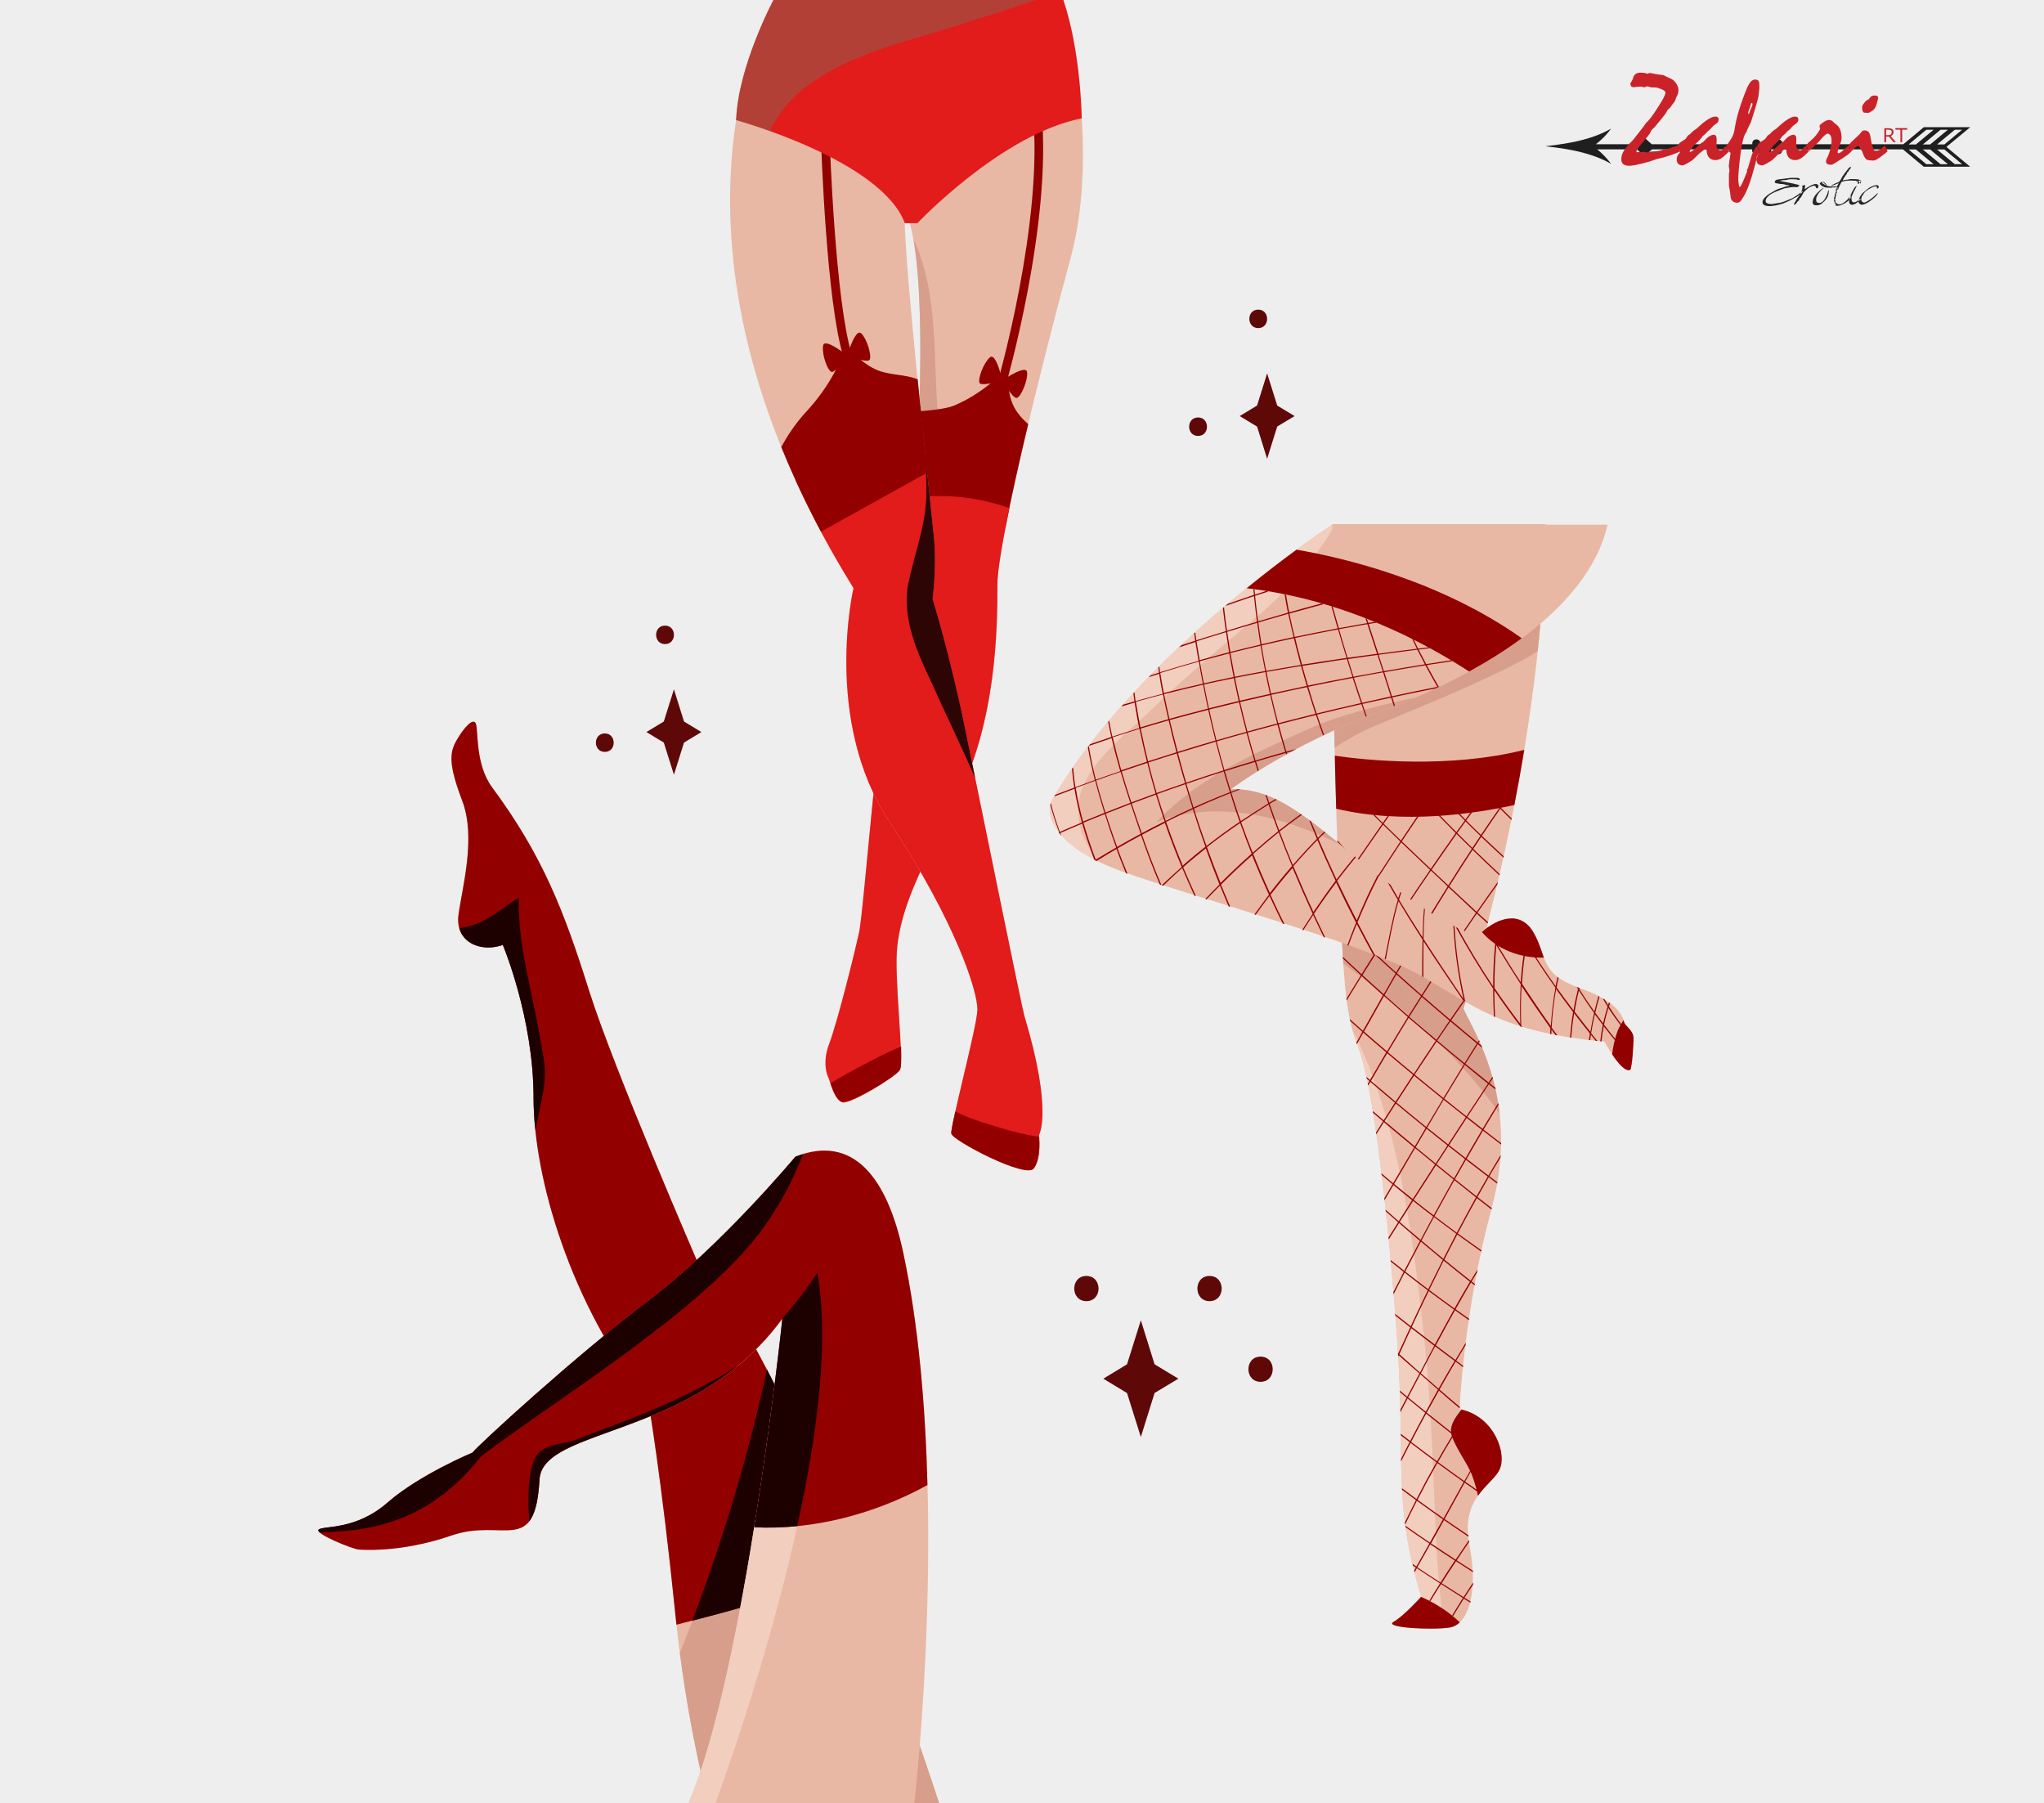 <?xml version="1.0" encoding="utf-8"?>
<!-- Generator: Adobe Illustrator 24.1.2, SVG Export Plug-In . SVG Version: 6.00 Build 0)  -->
<svg version="1.1" xmlns="http://www.w3.org/2000/svg" xmlns:xlink="http://www.w3.org/1999/xlink" x="0px" y="0px"
	 viewBox="0 0 280 247" style="enable-background:new 0 0 280 247;" xml:space="preserve">
<style type="text/css">
	.st0{fill:#EEEEEE;}
	.st1{fill-rule:evenodd;clip-rule:evenodd;fill:#1F1F20;}
	.st2{fill-rule:evenodd;clip-rule:evenodd;fill:#CB2229;}
	.st3{fill-rule:evenodd;clip-rule:evenodd;fill:#272525;}
	.st4{fill:#5E0808;}
	.st5{fill:#E8B8A4;}
	.st6{fill:#D79E8B;}
	.st7{fill:#930000;}
	.st8{fill:#E21B1B;}
	.st9{opacity:0.8;}
	.st10{opacity:0.33;fill:#508C71;}
	.st11{fill:#F2CEBF;}
	.st12{fill:none;}
</style>
<g id="PRINT_3">
</g>
<g id="PRINT_2">
	<g>
		<g>
			<rect class="st0" width="280" height="247"/>
			<g>
				<path class="st1" d="M269.9,17.42h-6.36l-2.81,2.34h-16.58v-0.15c0-0.29-0.25-0.52-0.55-0.52c-0.31,0-0.56,0.23-0.56,0.52v0.15
					h-0.39v-0.15c0-0.29-0.25-0.52-0.56-0.52c-0.31,0-0.55,0.23-0.55,0.52v0.15h-0.39v-0.15c0-0.29-0.25-0.52-0.55-0.52
					c-0.31,0-0.56,0.23-0.56,0.52v0.15h-13.77l-0.99-0.9l-0.99,0.9h-5.68c0.48-0.37,1.34-1.1,2.08-2.14
					c-3.2,1.86-7.38,2.19-8.98,2.41c1.6,0.22,5.78,0.55,8.98,2.41c-0.65-0.9-1.39-1.58-1.89-1.98l5.45,0l1.02,0.93l1.02-0.93h13.73
					v0.15c0,0.29,0.25,0.52,0.56,0.52c0.31,0,0.55-0.23,0.55-0.52v-0.15h0.39v0.15c0,0.29,0.25,0.52,0.55,0.52
					c0.31,0,0.56-0.23,0.56-0.52v-0.15h0.39v0.15c0,0.29,0.25,0.52,0.56,0.52s0.55-0.23,0.55-0.52v-0.15h16.55l2.84,2.37h6.36
					l-3.25-2.71L269.9,17.42z M268.78,17.77l-2.43,2.02h-1l2.43-2.02H268.78z M266.83,17.77l-2.43,2.02h-1l2.43-2.02H266.83z
					 M263.88,17.77h1l-2.43,2.02h-1L263.88,17.77z M263.88,22.49l-2.43-2.02h1l2.43,2.02H263.88z M265.83,22.49l-2.43-2.02h1
					l2.43,2.02H265.83z M268.78,22.49h-1l-2.43-2.02h1L268.78,22.49z"/>
				<path class="st2" d="M256.86,13.08c0.15,0,0.25,0.03,0.32,0.09c0.07,0.06,0.1,0.14,0.1,0.25c-0.04,0.16-0.07,0.3-0.09,0.41
					c-0.06,0.21-0.11,0.38-0.15,0.51c-0.04,0.13-0.07,0.23-0.1,0.29c-0.05,0.12-0.13,0.24-0.21,0.33c-0.09,0.1-0.2,0.18-0.33,0.26
					c-0.13,0.09-0.24,0.16-0.34,0.2c-0.09,0.04-0.15,0.05-0.19,0.05c-0.1-0.01-0.19-0.02-0.28-0.03c-0.09-0.01-0.18-0.01-0.26-0.01
					c-0.08-0.04-0.14-0.12-0.18-0.24c-0.04-0.12-0.07-0.27-0.07-0.47c0-0.18,0.1-0.4,0.32-0.66c0.21-0.26,0.4-0.41,0.56-0.43
					c0.1-0.12,0.21-0.26,0.35-0.42c0.06-0.04,0.13-0.07,0.23-0.1C256.63,13.09,256.74,13.08,256.86,13.08 M253.23,19.95l0.05-0.06
					l0.02-0.09c0.16-0.21,0.43-0.49,0.83-0.84c0.4-0.35,0.67-0.62,0.82-0.84c0.06-0.09,0.12-0.16,0.2-0.2
					c0.07-0.04,0.15-0.06,0.23-0.06c0.2,0,0.37,0.05,0.51,0.15c0.14,0.1,0.23,0.26,0.28,0.46c0.04,0.18,0.08,0.36,0.11,0.54
					c0.04,0.18,0.07,0.37,0.09,0.55c0.04,0.12,0.09,0.29,0.15,0.53c0.06,0.24,0.1,0.37,0.13,0.4c0.03,0.06,0.07,0.1,0.13,0.12
					c0.06,0.03,0.13,0.04,0.22,0.04c0.1,0,0.21-0.02,0.32-0.06c0.11-0.04,0.22-0.1,0.34-0.2c0.09-0.07,0.18-0.15,0.27-0.23
					c0.1-0.08,0.19-0.16,0.28-0.23l0.36,0.8c-0.09,0.09-0.22,0.2-0.37,0.32c-0.15,0.12-0.34,0.26-0.55,0.42
					c-0.24,0.17-0.44,0.3-0.61,0.39c-0.17,0.09-0.29,0.13-0.38,0.13c-0.53,0-0.87-0.06-1.03-0.18c-0.15-0.12-0.33-0.46-0.52-1.02
					c-0.02-0.05-0.06-0.1-0.1-0.17c-0.04-0.06-0.1-0.14-0.15-0.23c-0.07-0.13-0.13-0.24-0.18-0.3c-0.05-0.07-0.1-0.1-0.13-0.1
					c-0.09,0-0.22,0.06-0.37,0.19c-0.16,0.12-0.35,0.31-0.57,0.56c-0.03-0.07-0.07-0.17-0.11-0.27c-0.04-0.1-0.09-0.23-0.14-0.37
					c-0.01-0.04-0.03-0.07-0.04-0.1C253.27,19.99,253.25,19.97,253.23,19.95z M247.41,19.95c0.09-0.12,0.19-0.25,0.28-0.38
					c0.43-0.35,0.77-0.68,1.05-1.01c0.27-0.32,0.47-0.62,0.59-0.9l-0.09-0.42c0.07-0.15,0.26-0.32,0.56-0.51
					c0.3-0.2,0.54-0.3,0.73-0.3c0.2,0,0.37,0.06,0.5,0.18c0.13,0.12,0.27,0.24,0.4,0.36c0.06,0.04,0.11,0.07,0.14,0.1
					c0.23,0.17,0.4,0.41,0.52,0.72c0.12,0.31,0.18,0.68,0.18,1.12c0,0.23-0.09,0.57-0.27,1c-0.18,0.43-0.27,0.76-0.27,0.98
					c0,0.03,0.01,0.05,0.03,0.07c0.02,0.02,0.05,0.03,0.08,0.03c0.08,0,0.17-0.03,0.27-0.1c0.1-0.07,0.21-0.16,0.34-0.27
					c0.31-0.3,0.49-0.47,0.55-0.5c0.07-0.03,0.14-0.09,0.24-0.16c0.05,0.12,0.1,0.24,0.17,0.37c0.07,0.13,0.13,0.28,0.19,0.43
					c-0.05,0.05-0.11,0.1-0.18,0.17c-0.07,0.06-0.15,0.13-0.24,0.22c-0.2,0.15-0.45,0.32-0.77,0.53c-0.32,0.21-0.69,0.44-1.14,0.71
					c-0.12,0.08-0.25,0.14-0.4,0.18c-0.24,0-0.43-0.04-0.55-0.11c-0.12-0.07-0.18-0.19-0.18-0.35c0-0.07,0.01-0.14,0.04-0.22
					c0.02-0.08,0.06-0.18,0.11-0.27c0.04-0.07,0.07-0.15,0.11-0.23c0.04-0.08,0.08-0.16,0.11-0.24c0.12-0.37,0.22-0.71,0.29-1.02
					c0.07-0.31,0.1-0.6,0.1-0.85c0-0.31-0.05-0.54-0.14-0.71c-0.1-0.16-0.24-0.26-0.43-0.28c-0.13,0.07-0.27,0.17-0.42,0.29
					c-0.15,0.13-0.3,0.29-0.46,0.48c-0.17,0.21-0.32,0.38-0.45,0.51c-0.13,0.13-0.24,0.22-0.33,0.27c-0.05,0.09-0.14,0.19-0.25,0.3
					c-0.12,0.11-0.27,0.23-0.46,0.36c-0.01,0.02-0.03,0.06-0.05,0.1c-0.02,0.05-0.06,0.1-0.11,0.16c-0.05-0.13-0.1-0.27-0.16-0.4
					C247.55,20.23,247.48,20.09,247.41,19.95z M241,19.57l0.79-0.52c0.03-0.03,0.06-0.07,0.1-0.12c0.04-0.05,0.09-0.12,0.14-0.21
					c0.04-0.08,0.1-0.14,0.16-0.19c0.07-0.05,0.14-0.1,0.23-0.14c0.04-0.06,0.11-0.13,0.2-0.22c0.09-0.09,0.2-0.19,0.33-0.3
					c0.07-0.04,0.15-0.09,0.24-0.15c0.1-0.07,0.21-0.15,0.32-0.26c0.53-0.5,0.99-0.87,1.39-1.12c0.4-0.25,0.73-0.37,1.01-0.37
					c0.15,0,0.26,0.03,0.33,0.1c0.07,0.07,0.11,0.15,0.11,0.27c0,0.12-0.02,0.23-0.07,0.32c-0.04,0.1-0.11,0.17-0.21,0.24
					c-0.14,0.11-0.3,0.22-0.47,0.35c-0.09,0.12-0.21,0.25-0.34,0.39c-0.13,0.14-0.29,0.27-0.47,0.4c-0.06,0.08-0.11,0.14-0.15,0.2
					c-0.03,0.03-0.09,0.08-0.17,0.15c-0.08,0.08-0.19,0.16-0.32,0.26c-0.06,0.13-0.18,0.29-0.38,0.5c-0.19,0.21-0.45,0.45-0.78,0.73
					c-0.04,0.04-0.11,0.13-0.22,0.28c-0.1,0.15-0.24,0.34-0.41,0.58l0.06,0.08c0.13-0.04,0.26-0.11,0.4-0.21
					c0.14-0.1,0.29-0.23,0.46-0.39c0.2-0.18,0.36-0.33,0.48-0.44c0.12-0.11,0.21-0.19,0.27-0.22c0.04-0.02,0.08-0.05,0.12-0.07
					c0.04-0.02,0.09-0.05,0.14-0.09c0.27-0.32,0.52-0.56,0.75-0.71c0.23-0.15,0.45-0.23,0.65-0.23c0.12,0,0.21,0.05,0.28,0.14
					c0.07,0.1,0.1,0.24,0.11,0.43c-0.01,0.29-0.02,0.57-0.02,0.84c-0.01,0.19,0.04,0.35,0.15,0.5c0.11,0.15,0.25,0.22,0.42,0.22
					c0.05,0,0.1-0.01,0.15-0.04c0.05-0.03,0.1-0.07,0.15-0.12c0.04-0.05,0.08-0.1,0.12-0.15c0.04-0.05,0.08-0.09,0.12-0.14
					c0.02-0.01,0.06-0.03,0.1-0.06c0.04-0.03,0.08-0.07,0.13-0.11c0.08,0.18,0.15,0.33,0.21,0.46c0.06,0.13,0.1,0.25,0.13,0.35
					c-0.13,0.12-0.26,0.25-0.4,0.38c-0.13,0.13-0.27,0.26-0.41,0.37c-0.18,0.13-0.34,0.24-0.51,0.3c-0.16,0.07-0.32,0.1-0.49,0.1
					c-0.37,0-0.67-0.11-0.87-0.32c-0.2-0.22-0.32-0.54-0.36-0.98c0-0.05-0.01-0.1-0.02-0.16c-0.01-0.05-0.05-0.11-0.09-0.17
					c-0.03,0.03-0.06,0.06-0.1,0.09c-0.04,0.03-0.08,0.07-0.12,0.12c-0.08,0.06-0.17,0.13-0.29,0.22c-0.11,0.09-0.24,0.19-0.4,0.31
					c-0.21,0.21-0.37,0.38-0.51,0.51c-0.14,0.13-0.24,0.23-0.3,0.29c-0.12,0.1-0.25,0.2-0.41,0.29c-0.15,0.1-0.33,0.2-0.52,0.31
					c-0.12,0.06-0.23,0.11-0.32,0.15c-0.09,0.04-0.15,0.06-0.19,0.06c-0.28,0-0.49-0.07-0.62-0.21c-0.13-0.14-0.2-0.35-0.2-0.64
					c0-0.16,0.04-0.31,0.1-0.45c0.07-0.14,0.17-0.28,0.31-0.42c0.01-0.08,0.02-0.14,0.02-0.18c0-0.03-0.01-0.06-0.02-0.09
					c-0.01-0.03-0.04-0.07-0.06-0.11c-0.04-0.08-0.07-0.18-0.12-0.28c-0.04-0.1-0.09-0.21-0.14-0.33c0.02-0.02,0.06-0.07,0.1-0.13
					C240.89,19.75,240.94,19.67,241,19.57z M239.95,14.1c-0.04,0-0.06,0.02-0.07,0.07c-0.01,0.04-0.04,0.1-0.07,0.19
					c-0.01,0.06-0.03,0.14-0.06,0.24c-0.04,0.1-0.08,0.22-0.14,0.37c-0.05,0.13-0.08,0.24-0.11,0.33c-0.02,0.1-0.04,0.18-0.04,0.23
					l0.06,0.07l0.13-0.13c0.01-0.09,0.03-0.18,0.07-0.29c0.04-0.1,0.1-0.22,0.17-0.36c0.06-0.12,0.1-0.23,0.13-0.32
					c0.03-0.09,0.04-0.16,0.04-0.22c0-0.07-0.01-0.12-0.03-0.15C240.02,14.11,239.99,14.1,239.95,14.1z M236.5,19.95
					c0.02-0.04,0.05-0.09,0.09-0.13c0.04-0.05,0.08-0.11,0.14-0.18c0.14-0.2,0.26-0.38,0.35-0.53c0.1-0.15,0.16-0.26,0.2-0.34
					c0.08-0.15,0.15-0.31,0.2-0.47c0.05-0.16,0.09-0.33,0.12-0.5c0.12-0.83,0.32-1.72,0.61-2.68c0.29-0.95,0.66-1.98,1.11-3.07
					c0.16-0.38,0.34-0.67,0.52-0.87c0.18-0.19,0.38-0.29,0.58-0.29c0.15,0,0.27,0.03,0.37,0.09c0.09,0.06,0.15,0.16,0.18,0.29
					c0.01,0.05,0.02,0.14,0.03,0.27c0.01,0.13,0.01,0.29,0.01,0.5c0,0.04-0.04,0.46-0.14,1.24c-0.09,0.39-0.22,0.87-0.39,1.45
					c-0.17,0.58-0.38,1.25-0.63,2.01c-0.06,0.1-0.12,0.24-0.2,0.4c-0.08,0.16-0.17,0.36-0.28,0.58c-0.02,0.04-0.04,0.1-0.06,0.16
					c-0.02,0.07-0.05,0.14-0.08,0.22c-0.04,0.04-0.09,0.11-0.14,0.2c-0.05,0.1-0.11,0.21-0.17,0.35c-0.11,0.32-0.21,0.73-0.3,1.23
					c-0.1,0.49-0.18,1.08-0.26,1.75c-0.08,0.63-0.14,1.2-0.18,1.7c-0.04,0.5-0.06,0.93-0.06,1.29c0.01,0.14,0.02,0.28,0.04,0.43
					c0.02,0.18,0.04,0.32,0.06,0.41c0.02,0.1,0.05,0.15,0.08,0.15c0.08,0,0.21-0.18,0.37-0.54c0.17-0.36,0.39-0.89,0.67-1.61
					l-0.03-0.18c0.02-0.05,0.06-0.12,0.1-0.2c0.04-0.08,0.08-0.19,0.11-0.32c0.14-0.46,0.25-0.83,0.32-1.08
					c0.07-0.26,0.11-0.41,0.13-0.44c0.08-0.23,0.19-0.46,0.32-0.68c0.13-0.22,0.28-0.43,0.44-0.63c0.09,0.18,0.16,0.33,0.21,0.46
					c0.05,0.13,0.1,0.25,0.14,0.34c-0.08,0.1-0.16,0.24-0.24,0.4c-0.07,0.16-0.14,0.34-0.18,0.53c-0.05,0.16-0.1,0.33-0.14,0.5
					c-0.04,0.17-0.08,0.34-0.12,0.49c-0.29,1.11-0.57,2.03-0.85,2.77c-0.28,0.74-0.54,1.28-0.79,1.65
					c-0.04,0.07-0.09,0.15-0.15,0.23c-0.05,0.07-0.1,0.15-0.15,0.22c-0.07,0.07-0.14,0.13-0.22,0.18c-0.07,0.04-0.15,0.07-0.24,0.07
					c-0.25,0-0.45-0.06-0.6-0.17c-0.15-0.11-0.25-0.27-0.31-0.5c-0.03-0.18-0.05-0.37-0.07-0.55c-0.02-0.18-0.04-0.36-0.07-0.54
					c-0.04-0.12-0.06-0.24-0.08-0.36c-0.02-0.12-0.03-0.26-0.03-0.41v-1.33c0-0.06,0.01-0.16,0.04-0.29
					c0.03-0.13,0.04-0.24,0.04-0.31c-0.03-0.17-0.07-0.35-0.1-0.53c0.02-0.21,0.05-0.46,0.09-0.77c0.04-0.31,0.1-0.66,0.16-1.06
					l-0.23-0.2c-0.02-0.07-0.07-0.18-0.12-0.32C236.67,20.3,236.59,20.14,236.5,19.95z M230.08,19.57l0.79-0.52
					c0.03-0.03,0.06-0.07,0.1-0.12c0.04-0.05,0.09-0.12,0.14-0.21c0.04-0.08,0.1-0.14,0.16-0.19c0.07-0.05,0.14-0.1,0.23-0.14
					c0.04-0.06,0.11-0.13,0.2-0.22c0.09-0.09,0.2-0.19,0.33-0.3c0.07-0.04,0.15-0.09,0.24-0.15c0.1-0.07,0.21-0.15,0.32-0.26
					c0.53-0.5,0.99-0.87,1.39-1.12c0.4-0.25,0.73-0.37,1.01-0.37c0.15,0,0.26,0.03,0.33,0.1c0.07,0.07,0.11,0.15,0.11,0.27
					c0,0.12-0.02,0.23-0.07,0.32c-0.04,0.1-0.11,0.17-0.21,0.24c-0.14,0.11-0.3,0.22-0.47,0.35c-0.09,0.12-0.21,0.25-0.34,0.39
					c-0.13,0.14-0.29,0.27-0.47,0.4c-0.06,0.08-0.11,0.14-0.15,0.2c-0.03,0.03-0.09,0.08-0.17,0.15c-0.08,0.08-0.19,0.16-0.32,0.26
					c-0.06,0.13-0.18,0.29-0.38,0.5c-0.19,0.21-0.45,0.45-0.78,0.73c-0.04,0.04-0.11,0.13-0.22,0.28c-0.1,0.15-0.24,0.34-0.41,0.58
					l0.06,0.08c0.13-0.04,0.26-0.11,0.4-0.21c0.14-0.1,0.29-0.23,0.46-0.39c0.2-0.18,0.36-0.33,0.48-0.44
					c0.12-0.11,0.21-0.19,0.27-0.22c0.04-0.02,0.08-0.05,0.12-0.07c0.04-0.02,0.09-0.05,0.14-0.09c0.27-0.32,0.52-0.56,0.75-0.71
					c0.23-0.15,0.45-0.23,0.65-0.23c0.12,0,0.21,0.05,0.28,0.14c0.07,0.1,0.1,0.24,0.11,0.43c-0.01,0.29-0.02,0.57-0.02,0.84
					c-0.01,0.19,0.04,0.35,0.15,0.5c0.11,0.15,0.25,0.22,0.42,0.22c0.05,0,0.1-0.01,0.15-0.04c0.05-0.03,0.1-0.07,0.15-0.12
					c0.04-0.05,0.08-0.1,0.12-0.15c0.04-0.05,0.08-0.09,0.12-0.14c0.02-0.01,0.06-0.03,0.1-0.06c0.04-0.03,0.08-0.07,0.13-0.11
					c0.08,0.18,0.15,0.33,0.21,0.46c0.06,0.13,0.1,0.25,0.13,0.35c-0.13,0.12-0.26,0.25-0.4,0.38c-0.13,0.13-0.27,0.26-0.41,0.37
					c-0.18,0.13-0.34,0.24-0.51,0.3c-0.16,0.07-0.32,0.1-0.49,0.1c-0.37,0-0.67-0.11-0.87-0.32c-0.2-0.22-0.32-0.54-0.36-0.98
					c0-0.05-0.01-0.1-0.02-0.16c-0.01-0.05-0.05-0.11-0.09-0.17c-0.03,0.03-0.06,0.06-0.1,0.09c-0.04,0.03-0.08,0.07-0.12,0.12
					c-0.08,0.06-0.17,0.13-0.29,0.22c-0.11,0.09-0.24,0.19-0.4,0.31c-0.21,0.21-0.37,0.38-0.51,0.51c-0.14,0.13-0.24,0.23-0.3,0.29
					c-0.12,0.1-0.25,0.2-0.41,0.29c-0.15,0.1-0.33,0.2-0.52,0.31c-0.12,0.06-0.23,0.11-0.32,0.15c-0.09,0.04-0.15,0.06-0.19,0.06
					c-0.28,0-0.49-0.07-0.62-0.21c-0.13-0.14-0.2-0.35-0.2-0.64c0-0.16,0.04-0.31,0.1-0.45c0.07-0.14,0.17-0.28,0.31-0.42
					c0.01-0.08,0.02-0.14,0.02-0.18c0-0.03-0.01-0.06-0.02-0.09c-0.01-0.03-0.04-0.07-0.06-0.11c-0.04-0.08-0.07-0.18-0.12-0.28
					c-0.04-0.1-0.09-0.21-0.14-0.33c0.02-0.02,0.06-0.07,0.1-0.13C229.97,19.75,230.02,19.67,230.08,19.57z M229.79,19.95
					c0.04,0.07,0.08,0.16,0.12,0.26c0.04,0.1,0.1,0.21,0.15,0.34c0.03,0.04,0.05,0.08,0.06,0.11c0.01,0.03,0.02,0.06,0.02,0.09
					c-0.35,0.16-0.71,0.31-1.1,0.45c-0.38,0.13-0.79,0.26-1.21,0.38c-0.11,0.03-0.24,0.06-0.4,0.09c-0.15,0.03-0.33,0.07-0.53,0.13
					c-0.16,0.06-0.35,0.12-0.58,0.21c-0.23,0.08-0.49,0.16-0.8,0.24c-0.19,0.05-0.38,0.1-0.58,0.15c-0.19,0.05-0.39,0.09-0.58,0.13
					c-0.24,0.06-0.46,0.1-0.66,0.13c-0.2,0.03-0.37,0.04-0.51,0.04c-0.37,0-0.64-0.07-0.82-0.21c-0.18-0.14-0.27-0.35-0.27-0.63
					c0-0.29,0.05-0.56,0.15-0.82c0.1-0.26,0.26-0.51,0.46-0.74c0.06-0.09,0.14-0.2,0.23-0.31c0.1-0.12,0.21-0.25,0.33-0.39
					c0.09-0.07,0.2-0.18,0.34-0.33c0.14-0.15,0.31-0.35,0.5-0.62c0.13-0.16,0.27-0.33,0.41-0.51c0.14-0.18,0.28-0.36,0.41-0.53
					c0.06-0.08,0.14-0.19,0.24-0.32c0.1-0.13,0.21-0.29,0.33-0.46c0.07-0.07,0.16-0.16,0.26-0.26c0.1-0.1,0.2-0.23,0.32-0.37
					c0.16-0.21,0.34-0.45,0.52-0.72c0.18-0.27,0.37-0.57,0.58-0.89c0.32-0.5,0.57-0.91,0.73-1.23c0.16-0.32,0.24-0.54,0.24-0.68
					c0-0.08-0.04-0.15-0.14-0.23c-0.09-0.08-0.24-0.16-0.43-0.24c-0.16-0.07-0.31-0.12-0.43-0.16c-0.12-0.04-0.23-0.06-0.32-0.07
					l-0.66-0.02c-0.07-0.02-0.15-0.05-0.24-0.07c-0.08-0.03-0.17-0.05-0.27-0.07l-0.43,0.14c-0.11-0.04-0.21-0.06-0.3-0.08
					c-0.09-0.01-0.18-0.02-0.26-0.02c-0.35,0.02-0.67,0.05-0.96,0.09l-0.24-0.09c-0.03-0.02-0.05-0.07-0.07-0.14
					c-0.01-0.07-0.04-0.15-0.07-0.26c0.04-0.08,0.09-0.17,0.16-0.29c0.06-0.12,0.13-0.26,0.21-0.41c0.02-0.08,0.04-0.14,0.04-0.18
					c0.07-0.2,0.19-0.36,0.35-0.47c0.16-0.11,0.39-0.16,0.67-0.16c0.14,0,0.26,0.01,0.38,0.02c0.11,0.01,0.22,0.02,0.31,0.04
					l0.12,0.1c0.12-0.03,0.21-0.06,0.29-0.08c0.07-0.03,0.13-0.04,0.17-0.04c0.33,0.06,0.68,0.13,1.04,0.2
					c0.1,0.01,0.22,0.02,0.37,0.04c0.14,0.02,0.31,0.05,0.49,0.08c0.08,0.05,0.18,0.11,0.31,0.17c0.13,0.06,0.27,0.12,0.44,0.2
					c0.22,0.08,0.42,0.19,0.58,0.34c0.17,0.14,0.3,0.3,0.4,0.48c0.1,0.15,0.16,0.29,0.2,0.43c0.04,0.14,0.06,0.26,0.06,0.39
					c0,0.19-0.02,0.37-0.07,0.53c-0.05,0.16-0.12,0.31-0.21,0.44l-0.11,0.34c-0.01,0.04-0.04,0.11-0.08,0.19
					c-0.04,0.08-0.1,0.16-0.16,0.24c-0.1,0.13-0.21,0.27-0.32,0.41c-0.03,0.07-0.08,0.15-0.16,0.24c-0.07,0.09-0.17,0.18-0.29,0.28
					c-0.02,0.01-0.05,0.04-0.08,0.08c-0.03,0.04-0.06,0.09-0.09,0.15c-0.06,0.13-0.16,0.29-0.29,0.47c-0.13,0.18-0.3,0.39-0.49,0.63
					c-0.26,0.3-0.46,0.54-0.61,0.73c-0.15,0.18-0.25,0.31-0.31,0.39c-0.07,0.06-0.14,0.12-0.21,0.18c-0.07,0.06-0.15,0.14-0.23,0.23
					l-0.11,0.26c-0.03,0.07-0.13,0.23-0.3,0.45c-0.17,0.22-0.42,0.52-0.73,0.9c-0.31,0.35-0.53,0.63-0.68,0.85
					c-0.15,0.22-0.22,0.37-0.22,0.46c0,0.04,0.02,0.07,0.07,0.09l0.34-0.06c0.08,0.02,0.16,0.03,0.24,0.04
					c0.15-0.02,0.29-0.04,0.43-0.04l0.3,0.09c0.16-0.05,0.31-0.09,0.43-0.11c0.12-0.02,0.23-0.03,0.32-0.03
					c0.29,0,0.57-0.02,0.82-0.06c0.26-0.04,0.49-0.11,0.7-0.2c0.12-0.01,0.26-0.04,0.43-0.07c0.18-0.04,0.37-0.09,0.6-0.15
					c0.06-0.03,0.13-0.06,0.2-0.08c0.07-0.02,0.14-0.05,0.22-0.09c0.09-0.02,0.18-0.04,0.26-0.05
					C229.66,19.99,229.73,19.97,229.79,19.95z"/>
				<path class="st2" d="M260.33,19.48v-1.72h-0.68v-0.21h1.6v0.21h-0.68v1.72H260.33z M258.37,17.76v0.75h0.28
					c0.18,0,0.3-0.04,0.38-0.11c0.08-0.07,0.11-0.18,0.11-0.31c0-0.22-0.15-0.33-0.45-0.33H258.37z M259.7,19.48h-0.31l-0.63-0.77
					h-0.39v0.77h-0.24v-1.92h0.54c0.26,0,0.44,0.05,0.55,0.14c0.11,0.1,0.17,0.22,0.17,0.38c0,0.26-0.13,0.45-0.39,0.56L259.7,19.48
					z"/>
				<path class="st3" d="M250.15,25.35c-0.01-0.01-0.02-0.03-0.05-0.05c-0.02-0.02-0.05-0.05-0.07-0.07
					c-0.02-0.02-0.05-0.05-0.07-0.07s-0.04-0.04-0.05-0.05c-0.01-0.02-0.03-0.03-0.05-0.04c-0.02-0.01-0.05-0.03-0.07-0.04
					c-0.02-0.02-0.04-0.04-0.06-0.06c-0.02-0.02-0.02-0.05-0.02-0.08c0.12,0.04,0.21,0.1,0.29,0.17c0.08,0.07,0.15,0.16,0.22,0.26
					l0.02,0.04v0.02L250.15,25.35z M249.29,25.18c0-0.04,0.01-0.08,0.03-0.11c0.02-0.03,0.05-0.06,0.08-0.08
					c0.03-0.02,0.06-0.04,0.1-0.06c0.04-0.02,0.07-0.04,0.1-0.05c0.01,0,0.02,0.01,0.02,0.02v0.02c0,0.02,0,0.03-0.01,0.04
					s-0.01,0.01-0.01,0.02c0,0.06,0.02,0.1,0.05,0.13c0.04,0.03,0.07,0.05,0.1,0.07c0.11,0.07,0.22,0.13,0.31,0.17
					c0.1,0.05,0.19,0.08,0.29,0.12c0.1,0.03,0.2,0.05,0.31,0.06c0.11,0.01,0.23,0.02,0.36,0.02h0.1c0.02,0,0.06,0,0.11-0.01
					c0.05,0,0.11-0.01,0.17-0.01c0.06,0,0.11-0.01,0.17-0.01c0.05,0,0.09-0.01,0.11-0.01c0.02-0.01,0.04-0.02,0.05-0.02
					c0.01,0,0.03,0,0.05,0h0.02c-0.02,0.02-0.05,0.05-0.09,0.07c-0.05,0.02-0.1,0.04-0.15,0.05c-0.05,0.01-0.11,0.03-0.16,0.04
					c-0.05,0.01-0.09,0.02-0.12,0.02h-0.25l-0.04,0.02c-0.04,0-0.09,0-0.13,0.01c-0.03,0-0.07,0.01-0.1,0.01c-0.04,0-0.06,0-0.08,0
					h-0.16c-0.19,0-0.38-0.02-0.56-0.07c-0.18-0.05-0.35-0.13-0.49-0.25c-0.02-0.02-0.05-0.05-0.09-0.1
					C249.31,25.24,249.29,25.21,249.29,25.18z M248.31,27.7c0-0.17,0.03-0.33,0.09-0.48c0.06-0.15,0.14-0.3,0.24-0.44
					c0.1-0.14,0.21-0.27,0.33-0.38c0.12-0.12,0.24-0.23,0.36-0.34c0.06-0.05,0.13-0.11,0.21-0.17s0.16-0.12,0.24-0.16l0.02,0.02
					v0.02c-0.11,0.1-0.22,0.2-0.34,0.32c-0.12,0.12-0.23,0.25-0.33,0.38c-0.1,0.13-0.18,0.27-0.25,0.42c-0.07,0.15-0.1,0.3-0.1,0.46
					c0,0.17,0.04,0.29,0.11,0.35c0.07,0.06,0.18,0.1,0.34,0.1c0.14,0,0.27-0.05,0.39-0.14c0.12-0.09,0.22-0.21,0.31-0.35
					c0.09-0.14,0.17-0.28,0.24-0.43c0.06-0.15,0.12-0.27,0.16-0.37c0.03-0.08,0.05-0.17,0.06-0.25c0.01-0.09,0.03-0.16,0.08-0.22
					c0.03,0.01,0.04,0.04,0.04,0.08c0,0.02,0,0.03,0,0.05c0,0.01,0,0.03,0,0.05c0,0.2-0.03,0.38-0.08,0.54
					c-0.05,0.16-0.12,0.31-0.22,0.44c-0.09,0.13-0.2,0.26-0.32,0.38s-0.26,0.24-0.4,0.36c-0.09,0.06-0.19,0.1-0.3,0.13
					c-0.11,0.03-0.22,0.05-0.32,0.05h-0.11c-0.04,0-0.09,0-0.15-0.01c-0.05-0.01-0.09-0.02-0.12-0.05l-0.16-0.16
					c-0.02-0.02-0.02-0.05-0.02-0.1c0-0.02,0-0.04,0-0.06C248.3,27.72,248.31,27.71,248.31,27.7z M246.67,26.45
					c0.07-0.11,0.13-0.24,0.17-0.39c0.04-0.15,0.07-0.3,0.07-0.43v-0.1l-0.02-0.02h-0.13c0-0.01,0.02-0.03,0.06-0.04
					c0.04-0.02,0.09-0.03,0.14-0.05c0.05-0.02,0.1-0.03,0.15-0.05c0.05-0.01,0.08-0.02,0.1-0.02c0.03,0,0.06,0.01,0.07,0.04
					c0.02,0.03,0.02,0.05,0.02,0.07c0,0.03-0.01,0.07-0.03,0.1c-0.02,0.03-0.03,0.07-0.03,0.09v0.16l-0.02,0.08v0.02l0.04-0.02
					c0.21-0.14,0.41-0.27,0.63-0.39c0.21-0.13,0.44-0.22,0.69-0.29h0.08c0.05,0,0.09,0,0.13,0c0.04,0,0.09,0.01,0.14,0.02l0.04,0.04
					c0.04,0.02,0.07,0.05,0.1,0.08c0.03,0.03,0.04,0.07,0.04,0.12c0,0.02,0,0.04-0.01,0.06c0,0.02-0.02,0.03-0.05,0.03v0.18
					c-0.01,0-0.02,0-0.05,0.01c-0.02,0.01-0.04,0.01-0.05,0.01l-0.02,0.02l-0.02,0.04c-0.04,0-0.06-0.01-0.05-0.02
					c0-0.02,0-0.03-0.02-0.05l-0.06-0.02c-0.02-0.02-0.03-0.04-0.03-0.07c-0.01-0.02-0.01-0.05-0.02-0.07
					c-0.01-0.02-0.02-0.05-0.03-0.07c-0.01-0.02-0.03-0.04-0.05-0.06c-0.01,0-0.04,0-0.08-0.01c-0.05-0.01-0.08-0.01-0.09-0.01
					h-0.05c-0.29,0.08-0.54,0.19-0.75,0.35c-0.21,0.16-0.41,0.35-0.61,0.57c-0.02,0.04-0.05,0.11-0.1,0.19
					c-0.04,0.08-0.09,0.17-0.14,0.26c-0.05,0.09-0.1,0.17-0.15,0.25c-0.05,0.07-0.09,0.12-0.12,0.14v-0.08
					c-0.04,0.03-0.06,0.06-0.05,0.08c0.01,0.02,0,0.05-0.01,0.09c-0.01,0.04-0.03,0.09-0.05,0.12c-0.03,0.04-0.06,0.07-0.1,0.11
					c-0.04,0.03-0.07,0.07-0.11,0.1c-0.04,0.03-0.07,0.06-0.09,0.1c-0.01,0.01-0.02,0.03-0.04,0.08c-0.02,0.04-0.03,0.07-0.04,0.08
					c-0.01,0.02-0.03,0.03-0.06,0.05c-0.03,0.02-0.06,0.04-0.1,0.05c-0.03,0.02-0.07,0.03-0.1,0.04c-0.03,0.01-0.06,0.02-0.08,0.02
					c0-0.02,0-0.04,0.01-0.06c0.01-0.02,0.02-0.04,0.02-0.06c0.02-0.04,0.06-0.1,0.1-0.18c0.04-0.07,0.08-0.14,0.12-0.21
					c0.04-0.07,0.08-0.13,0.11-0.18c0.03-0.05,0.05-0.09,0.05-0.09c0.02-0.03,0.06-0.09,0.11-0.16c0.05-0.08,0.11-0.16,0.17-0.24
					c0.06-0.08,0.11-0.17,0.17-0.24C246.61,26.53,246.65,26.48,246.67,26.45z M241.44,27.69c0-0.1,0.02-0.19,0.06-0.27
					c0.04-0.08,0.09-0.16,0.14-0.23c0.06-0.07,0.12-0.14,0.18-0.2c0.06-0.06,0.13-0.12,0.19-0.17c0.02-0.02,0.05-0.05,0.1-0.08
					c0.04-0.03,0.09-0.07,0.14-0.1c0.05-0.03,0.09-0.07,0.13-0.09c0.04-0.03,0.06-0.05,0.07-0.05c0.02-0.01,0.07-0.04,0.15-0.08
					s0.17-0.09,0.26-0.15c0.09-0.05,0.19-0.11,0.28-0.16c0.09-0.05,0.16-0.09,0.2-0.11c0.01,0,0.03-0.01,0.05-0.02
					c0.03-0.01,0.06-0.03,0.09-0.04c0.03-0.01,0.06-0.03,0.09-0.04c0.03-0.01,0.05-0.02,0.05-0.03c0.04-0.01,0.11-0.03,0.21-0.06
					s0.2-0.06,0.31-0.1c0.11-0.03,0.21-0.07,0.31-0.1c0.1-0.03,0.17-0.05,0.21-0.07c0.02,0,0.05-0.01,0.1-0.02
					c0.05-0.01,0.09-0.02,0.15-0.03c0.05-0.01,0.1-0.02,0.15-0.03c0.05-0.01,0.08-0.02,0.1-0.02c-0.08-0.06-0.17-0.08-0.27-0.08
					s-0.19-0.01-0.28-0.03c-0.01,0-0.03-0.01-0.07-0.04c-0.04-0.02-0.06-0.04-0.07-0.04h-0.16c-0.01-0.01-0.02-0.02-0.03-0.03
					c-0.01-0.01-0.02-0.02-0.03-0.02h-0.35c-0.01,0-0.03,0-0.06-0.01c-0.02,0-0.03-0.01-0.04-0.01c-0.01,0-0.03,0-0.07-0.01
					c-0.04-0.01-0.08-0.02-0.13-0.02c-0.05-0.01-0.09-0.02-0.13-0.02c-0.04-0.01-0.07-0.01-0.08-0.01
					c-0.06-0.01-0.12-0.03-0.18-0.05c-0.06-0.03-0.09-0.08-0.09-0.15c0-0.06,0.02-0.11,0.05-0.15c0.03-0.04,0.08-0.08,0.12-0.1
					c0.05-0.03,0.1-0.05,0.15-0.06c0.05-0.02,0.1-0.03,0.14-0.03l1.68-0.21h1.01c0.05,0,0.11,0.02,0.17,0.05
					c0.07,0.03,0.1,0.09,0.1,0.15c0,0.04-0.01,0.06-0.02,0.07c-0.02,0.01-0.03,0.02-0.05,0.02c-0.07,0-0.13-0.01-0.19-0.02
					c-0.06-0.01-0.12-0.04-0.18-0.07c-0.02,0-0.06,0-0.11,0c-0.05,0-0.11,0-0.17-0.01c-0.06,0-0.11,0-0.17-0.01
					c-0.05,0-0.09,0-0.11,0h-0.06c-0.02,0-0.05,0-0.1,0c-0.05,0-0.09,0-0.15,0.01c-0.05,0-0.1,0-0.15,0.01c-0.05,0-0.08,0-0.1,0
					c-0.11,0.06-0.23,0.09-0.36,0.09c-0.13,0-0.25,0.01-0.36,0.02c-0.02,0-0.04,0-0.08,0.01c-0.04,0.01-0.08,0.01-0.12,0.02
					c-0.04,0.01-0.09,0.01-0.12,0.02c-0.04,0.01-0.07,0.01-0.08,0.02v0.02l0.04,0.03l1.83,0.36c0.03,0.02,0.09,0.03,0.18,0.05
					c0.08,0.02,0.17,0.04,0.26,0.06c0.09,0.02,0.16,0.04,0.23,0.07c0.07,0.02,0.1,0.05,0.1,0.08v0.02c-0.04,0.02-0.07,0.04-0.1,0.06
					c-0.03,0.02-0.06,0.05-0.09,0.07c-0.03,0.02-0.06,0.04-0.09,0.05c-0.03,0.02-0.07,0.02-0.11,0.02c-0.05,0-0.09,0-0.14-0.01
					c-0.04-0.01-0.1-0.01-0.16-0.01c-0.23,0-0.46,0.02-0.68,0.06c-0.22,0.04-0.45,0.08-0.68,0.12c-0.01,0-0.02,0-0.04,0.01
					c-0.02,0.01-0.03,0.01-0.04,0.01c-0.04,0.02-0.12,0.05-0.23,0.09c-0.11,0.04-0.23,0.09-0.35,0.14s-0.24,0.09-0.35,0.14
					c-0.11,0.04-0.19,0.07-0.23,0.09c-0.2,0.08-0.39,0.18-0.57,0.28c-0.18,0.11-0.34,0.24-0.5,0.4c-0.04,0.04-0.08,0.09-0.11,0.14
					c-0.03,0.05-0.07,0.09-0.11,0.14c0.01,0.01,0.02,0.03,0.02,0.07c0,0.03-0.01,0.05-0.02,0.07l-0.02-0.02
					c-0.02,0.01-0.03,0.02-0.03,0.03c0,0.01,0,0.02,0,0.05v0.02c0,0.01,0,0.03,0,0.05c0,0.02,0,0.05,0.01,0.07
					c0,0.02,0,0.05,0.01,0.06c0,0.02,0,0.03,0,0.04c0.04,0.06,0.09,0.12,0.16,0.15c0.07,0.04,0.14,0.06,0.21,0.08
					c0.07,0.02,0.15,0.03,0.23,0.03c0.08,0,0.15,0.01,0.21,0.01h0.02l1.13-0.18c0.01,0,0.04-0.01,0.09-0.02
					c0.05-0.01,0.1-0.03,0.16-0.05c0.06-0.02,0.12-0.04,0.17-0.05c0.05-0.02,0.09-0.03,0.12-0.04c0.04-0.02,0.12-0.05,0.23-0.09
					c0.11-0.04,0.22-0.09,0.34-0.14c0.12-0.05,0.23-0.09,0.34-0.14c0.1-0.04,0.18-0.07,0.22-0.09c0.03-0.02,0.09-0.05,0.17-0.1
					c0.08-0.05,0.16-0.1,0.25-0.16c0.09-0.06,0.17-0.11,0.25-0.16c0.08-0.05,0.14-0.09,0.16-0.11c0-0.01,0.02-0.03,0.06-0.05
					c0.04-0.03,0.08-0.06,0.13-0.09c0.05-0.04,0.1-0.07,0.15-0.11c0.05-0.03,0.09-0.06,0.12-0.09c0.02-0.01,0.04-0.03,0.06-0.05
					c0.02-0.02,0.05-0.04,0.08-0.04c0,0.03,0,0.05-0.01,0.07c-0.01,0.01-0.02,0.02-0.03,0.03c-0.01,0.01-0.03,0.01-0.04,0.02
					c-0.01,0.01-0.03,0.02-0.04,0.05l0.02,0.02l-0.02,0.02c0,0-0.02,0.02-0.06,0.05c-0.03,0.03-0.07,0.06-0.12,0.1
					c-0.05,0.04-0.09,0.08-0.14,0.12c-0.05,0.04-0.08,0.07-0.11,0.09c-0.01,0-0.02,0.01-0.05,0.03c-0.02,0.02-0.05,0.03-0.07,0.05
					c-0.02,0.02-0.05,0.03-0.07,0.05c-0.02,0.02-0.04,0.03-0.05,0.04c-0.02,0.01-0.07,0.04-0.14,0.08
					c-0.07,0.04-0.16,0.08-0.24,0.13c-0.09,0.05-0.17,0.09-0.24,0.14c-0.07,0.04-0.12,0.07-0.14,0.08c-0.07,0.04-0.14,0.07-0.21,0.1
					c-0.07,0.03-0.14,0.06-0.21,0.11c-0.03,0.01-0.08,0.03-0.15,0.06c-0.07,0.03-0.15,0.06-0.23,0.1c-0.08,0.03-0.16,0.07-0.23,0.1
					c-0.07,0.03-0.12,0.05-0.15,0.06c0,0-0.02,0-0.04,0.01c-0.02,0.01-0.05,0.01-0.07,0.02c-0.03,0.01-0.05,0.02-0.08,0.02
					c-0.02,0.01-0.04,0.01-0.05,0.01c-0.13,0.04-0.26,0.07-0.38,0.11c-0.13,0.04-0.25,0.06-0.38,0.08
					c-0.12,0.01-0.23,0.03-0.35,0.05c-0.11,0.03-0.23,0.04-0.35,0.04h-0.16c-0.08,0-0.17-0.01-0.27-0.02
					c-0.1-0.01-0.2-0.03-0.29-0.06c-0.09-0.03-0.17-0.08-0.23-0.15C241.47,27.92,241.44,27.82,241.44,27.69z"/>
				<path class="st3" d="M254.59,27.56c0-0.09,0.02-0.19,0.06-0.3c0.04-0.11,0.09-0.22,0.15-0.32c0.06-0.11,0.12-0.21,0.19-0.3
					c0.07-0.09,0.14-0.17,0.21-0.23c0.03-0.02,0.08-0.06,0.15-0.12c0.07-0.06,0.14-0.12,0.21-0.18c0.07-0.06,0.15-0.13,0.22-0.18
					c0.07-0.06,0.12-0.1,0.15-0.12c0.07-0.06,0.15-0.11,0.25-0.16c0.09-0.05,0.19-0.1,0.28-0.14c0.1-0.04,0.2-0.07,0.3-0.1
					c0.1-0.02,0.2-0.04,0.29-0.04h0.13c0.12,0.04,0.18,0.11,0.18,0.21v0.1c-0.04,0.04-0.08,0.08-0.12,0.11
					c-0.04,0.03-0.08,0.05-0.13,0.05v-0.12l0.02-0.02c0-0.04,0-0.07-0.02-0.09c-0.01-0.02-0.03-0.04-0.05-0.05
					c-0.02-0.01-0.05-0.02-0.07-0.02c-0.03,0-0.05,0-0.07,0h-0.1c-0.01,0-0.03,0-0.05,0.01c-0.02,0.01-0.05,0.01-0.07,0.02
					c-0.02,0.01-0.05,0.02-0.07,0.02c-0.02,0.01-0.04,0.02-0.05,0.02c-0.02,0.01-0.06,0.02-0.11,0.05c-0.05,0.02-0.1,0.05-0.16,0.08
					c-0.05,0.03-0.1,0.05-0.15,0.08c-0.05,0.02-0.08,0.04-0.09,0.05c-0.2,0.12-0.37,0.24-0.52,0.36c-0.15,0.13-0.27,0.29-0.37,0.5
					c-0.02,0-0.04,0.02-0.05,0.05c-0.01,0.03-0.03,0.06-0.05,0.07c-0.03,0.07-0.06,0.15-0.08,0.23c-0.02,0.09-0.04,0.16-0.04,0.23
					c0,0.05,0.01,0.1,0.03,0.15c0.02,0.05,0.04,0.1,0.08,0.14c0.03,0.04,0.07,0.07,0.12,0.1c0.05,0.03,0.1,0.04,0.15,0.04
					c0.04,0,0.07,0,0.1-0.01c0.03-0.01,0.07-0.02,0.13-0.04c0.29-0.15,0.55-0.31,0.78-0.49c0.23-0.18,0.47-0.38,0.71-0.61
					c0.01-0.01,0.02-0.03,0.04-0.04c0.02-0.01,0.03-0.03,0.05-0.05c0.02-0.02,0.04-0.03,0.07-0.05h0.02v0.06
					c0,0-0.01,0.02-0.03,0.05c-0.02,0.03-0.04,0.06-0.07,0.1c-0.03,0.04-0.06,0.07-0.08,0.11c-0.03,0.03-0.05,0.06-0.07,0.08
					c-0.15,0.15-0.31,0.3-0.49,0.44c-0.18,0.14-0.35,0.27-0.52,0.38c-0.02,0.01-0.05,0.03-0.09,0.05c-0.04,0.03-0.09,0.05-0.14,0.08
					c-0.05,0.03-0.1,0.06-0.15,0.08c-0.05,0.03-0.08,0.05-0.1,0.06h-0.04c-0.04,0-0.06,0-0.07,0.02c-0.01,0.02-0.04,0.03-0.08,0.04
					c-0.1,0.02-0.19,0.04-0.28,0.04c-0.07,0-0.12-0.01-0.16-0.04c-0.04-0.03-0.09-0.06-0.15-0.1c-0.06-0.04-0.09-0.09-0.1-0.16
					C254.59,27.69,254.59,27.63,254.59,27.56 M254.45,25.11c0-0.07,0.03-0.14,0.09-0.21c0.06-0.07,0.12-0.12,0.16-0.16
					c0.02,0,0.03,0,0.05,0c0.02,0,0.04,0,0.06,0c0.02,0,0.03,0.01,0.05,0.02c0.01,0.01,0.02,0.03,0.02,0.06c0,0.02,0,0.04,0,0.05
					c0,0.01-0.01,0.03-0.02,0.05c0,0.01-0.02,0.02-0.03,0.04c-0.02,0.02-0.04,0.04-0.06,0.06s-0.04,0.04-0.06,0.06
					c-0.02,0.02-0.03,0.03-0.04,0.03c-0.01,0.01-0.03,0.03-0.05,0.04s-0.05,0.02-0.07,0.02s-0.04-0.01-0.06-0.02
					C254.46,25.15,254.45,25.13,254.45,25.11z M253.3,27.52c0-0.12,0.01-0.23,0.04-0.35c0.03-0.12,0.07-0.23,0.11-0.34
					c0.05-0.11,0.1-0.22,0.15-0.33c0.06-0.11,0.11-0.21,0.16-0.31c0.02-0.03,0.05-0.08,0.08-0.13c0.03-0.05,0.06-0.11,0.09-0.16
					c0.03-0.05,0.06-0.1,0.08-0.14c0.02-0.04,0.04-0.06,0.04-0.07l0.22-0.21c0.01,0,0.02,0,0.04,0c0.02,0.01,0.02,0.02,0.02,0.03
					v0.02c-0.02,0.02-0.04,0.07-0.08,0.14c-0.03,0.07-0.07,0.14-0.11,0.22c-0.04,0.08-0.08,0.15-0.11,0.21
					c-0.03,0.07-0.06,0.11-0.08,0.14c-0.02,0.02-0.04,0.07-0.07,0.14c-0.03,0.07-0.06,0.14-0.09,0.22c-0.03,0.07-0.06,0.14-0.08,0.2
					c-0.03,0.06-0.05,0.09-0.06,0.09c-0.01,0.06-0.01,0.1-0.02,0.14c0,0.04,0,0.08,0,0.13c0,0.06,0,0.12,0.01,0.19
					c0,0.06,0.02,0.12,0.04,0.18c0.02,0.05,0.05,0.1,0.1,0.13c0.04,0.03,0.1,0.05,0.17,0.05c0.08,0,0.16-0.01,0.23-0.04
					c0.07-0.02,0.13-0.06,0.19-0.1c0.06-0.04,0.12-0.08,0.17-0.13c0.05-0.05,0.11-0.1,0.17-0.15c0.02-0.02,0.06-0.04,0.1-0.04
					c0.04,0,0.07,0,0.1,0c0,0.01-0.01,0.02-0.02,0.04l-0.02,0.02c-0.1,0.11-0.21,0.21-0.32,0.31c-0.11,0.1-0.23,0.19-0.36,0.27
					l-0.02,0.02l-0.33,0.12l-0.02,0.02h-0.16c0-0.01-0.01-0.01-0.02-0.02c-0.01,0-0.03-0.01-0.05-0.01c-0.02,0-0.04-0.01-0.06-0.01
					c-0.02,0-0.03-0.01-0.05-0.02c-0.08-0.07-0.13-0.14-0.16-0.22C253.31,27.72,253.3,27.63,253.3,27.52z M251.46,28.03
					c0,0-0.01,0.01-0.01,0.02C251.45,28.05,251.45,28.04,251.46,28.03C251.45,28.04,251.46,28.04,251.46,28.03z M251.46,27.87
					c0,0-0.01,0.01-0.01,0.02C251.45,27.89,251.45,27.88,251.46,27.87C251.45,27.88,251.46,27.88,251.46,27.87z M251.52,27.93
					c0,0-0.01,0.01-0.01,0.02C251.51,27.95,251.51,27.95,251.52,27.93C251.51,27.94,251.52,27.94,251.52,27.93z M251.5,27.92
					c0,0-0.01,0.01-0.01,0.02C251.5,27.93,251.5,27.92,251.5,27.92z M251.48,28c-0.01,0-0.01,0.01-0.01,0.02
					C251.48,28.01,251.48,28,251.48,28z M251.48,27.89c-0.01,0-0.01,0.01-0.01,0.02C251.48,27.91,251.48,27.9,251.48,27.89z
					 M251.68,26.13c0,0-0.01,0-0.01,0.01c0,0.01,0,0.01,0.01,0.01s0.01,0,0.01-0.01v-0.01H251.68z M251.62,26.07l-0.02,0.02h0.02
					l0.02-0.02H251.62z M251.33,27c0.01,0,0.02-0.01,0.02-0.04v-0.02L251.33,27z M251.47,26.54
					C251.47,26.54,251.47,26.54,251.47,26.54c-0.01,0.01,0,0.02,0.01,0.02c0.01,0,0.01,0,0.01-0.01v-0.01h-0.01H251.47z
					 M251.44,26.95c-0.01,0-0.01,0.01-0.01,0.02c0,0.02,0,0.02,0.01,0.02c0.01,0,0.01-0.01,0.01-0.02
					C251.46,26.96,251.45,26.95,251.44,26.95z M251.43,27.05c-0.01,0-0.01,0.01-0.01,0.02c0,0.02,0,0.02,0.01,0.02
					c0.01,0,0.01-0.01,0.01-0.02C251.44,27.06,251.43,27.05,251.43,27.05z M251.25,27.19c-0.01,0-0.02,0.01-0.02,0.02
					s0.01,0.02,0.02,0.02c0.01,0,0.01-0.01,0.01-0.02S251.26,27.19,251.25,27.19z M251.74,25.84c-0.01,0-0.02,0.01-0.02,0.02
					c0,0.01,0.01,0.02,0.02,0.02c0.01,0,0.01-0.01,0.01-0.02C251.75,25.84,251.75,25.84,251.74,25.84z M251.64,26
					c-0.01,0-0.01,0.01-0.01,0.02c0,0.01,0,0.02,0.01,0.02c0.01,0,0.02-0.01,0.02-0.02C251.66,26,251.65,26,251.64,26z M251.6,26.23
					l0.02-0.04l-0.02-0.02h-0.02L251.6,26.23z M251.46,26.46c-0.01,0-0.01,0.01-0.01,0.02c0,0.02,0,0.02,0.01,0.02
					c0.01,0,0.02-0.01,0.02-0.02C251.48,26.47,251.47,26.46,251.46,26.46z M251.44,28.01c-0.01,0-0.01,0.01-0.01,0.02
					c0,0.01,0,0.02,0.01,0.02h0.01c0,0.02,0,0.02,0.01,0.02c0.01,0,0.02-0.01,0.02-0.02c0-0.02-0.01-0.02-0.02-0.02h-0.01
					C251.46,28.02,251.45,28.01,251.44,28.01z M251.46,27.97c-0.01,0-0.01,0.01-0.01,0.02c0,0.01,0,0.02,0.01,0.02h0.01
					c0,0.01,0.01,0.02,0.02,0.02c0.01,0,0.01-0.01,0.01-0.02c0-0.01,0-0.02-0.01-0.02h-0.01C251.48,27.98,251.47,27.97,251.46,27.97
					z M251.33,27.66c0,0.02,0.01,0.04,0.04,0.04c0-0.01,0-0.02,0-0.03c0-0.01,0-0.02,0-0.03c0-0.04-0.01-0.06-0.02-0.08
					c0,0.01,0,0.03-0.01,0.04c-0.01,0.02-0.01,0.03-0.01,0.04V27.66z M251.44,27.86c-0.01,0-0.01,0.01-0.01,0.02
					c0,0.01,0,0.02,0.01,0.02h0.01c0,0.02,0,0.02,0.01,0.02h0.01c0,0.01,0.01,0.02,0.02,0.02h0.01c0,0.01,0,0.02,0.01,0.02h0.01
					c0,0.01,0,0.02,0.01,0.02c0.01,0,0.01-0.01,0.01-0.02c0-0.01,0-0.02-0.01-0.02h-0.01c0-0.01,0-0.02-0.01-0.02h-0.01
					c0-0.02,0-0.02-0.01-0.02h-0.01c0-0.01-0.01-0.02-0.02-0.02h-0.01C251.46,27.86,251.45,27.86,251.44,27.86z M251.43,28.07
					l-0.02-0.04l0.02-0.02l0.02-0.04c0-0.01-0.01-0.02-0.02-0.05c-0.01-0.02-0.02-0.04-0.02-0.05l0.02-0.02c0,0-0.01,0.01-0.02,0.01
					c-0.02,0-0.03-0.01-0.05-0.03c-0.01-0.02-0.03-0.04-0.03-0.06c-0.01-0.02-0.02-0.04-0.02-0.07c-0.01-0.02-0.01-0.04-0.02-0.05
					c-0.02-0.05-0.03-0.09-0.04-0.13c-0.01-0.04-0.01-0.07-0.01-0.12c0-0.02,0-0.05,0-0.08c0-0.03,0.01-0.06,0.01-0.09
					c0,0-0.01-0.01-0.02-0.02c0-0.01-0.01-0.01-0.01-0.02c0-0.05,0.01-0.09,0.03-0.12c0.02-0.03,0.04-0.07,0.05-0.11
					c0,0,0-0.02,0.01-0.05c0-0.03,0.01-0.06,0.02-0.09c0.01-0.03,0.01-0.06,0.02-0.09c0-0.03,0.01-0.05,0.01-0.05
					c0,0,0-0.02,0.01-0.05c0.01-0.03,0.02-0.06,0.03-0.09c0.01-0.03,0.03-0.07,0.04-0.1c0.01-0.03,0.03-0.06,0.03-0.08
					c0.02-0.05,0.03-0.09,0.04-0.13c0.01-0.04,0.01-0.08,0.02-0.13l0.02-0.02c0.03-0.02,0.05-0.05,0.05-0.09
					c0-0.04,0.02-0.07,0.05-0.08l-0.02-0.02h-0.02c0,0.01-0.01,0.03-0.02,0.05c-0.01,0.02-0.02,0.05-0.03,0.07
					c-0.01,0.03-0.03,0.05-0.04,0.08c-0.01,0.02-0.03,0.04-0.05,0.05h-0.02v-0.02l0.1-0.31c0-0.01,0.01-0.01,0.02-0.02
					c0.02,0,0.03,0,0.04,0c0.02,0,0.03,0.01,0.03,0.03c0,0.02,0.02,0.03,0.05,0.03c0-0.02,0.01-0.05,0.02-0.08
					c0.01-0.03,0.03-0.06,0.04-0.08h-0.02c-0.02,0-0.03,0-0.04,0.01c-0.01,0.01-0.01,0.01-0.02,0.02c-0.01,0.01-0.01,0.02-0.02,0.02
					c-0.01,0.01-0.02,0.01-0.04,0.01c0-0.08,0.02-0.17,0.06-0.25c0.04-0.09,0.08-0.17,0.12-0.24c0.02-0.03,0.04-0.06,0.06-0.08
					c0.02-0.02,0.03-0.05,0.03-0.09l-0.95,0.37h-0.06c0-0.03,0.01-0.05,0.02-0.07c0.02-0.01,0.03-0.02,0.05-0.03
					c0.02-0.01,0.06-0.02,0.09-0.04c0.04-0.02,0.08-0.04,0.12-0.06c0.04-0.02,0.07-0.04,0.1-0.06c0.03-0.02,0.05-0.03,0.05-0.03
					c0.02-0.01,0.07-0.03,0.13-0.05c0.06-0.02,0.12-0.05,0.19-0.08c0.07-0.03,0.13-0.05,0.19-0.08c0.06-0.02,0.1-0.04,0.12-0.05
					c0.02-0.02,0.06-0.07,0.11-0.14c0.05-0.07,0.1-0.15,0.15-0.24c0.05-0.09,0.1-0.17,0.14-0.25c0.04-0.08,0.07-0.14,0.09-0.18
					l0.04-0.02c0.11-0.18,0.24-0.36,0.38-0.53c0.14-0.17,0.27-0.34,0.39-0.51c0.03-0.05,0.08-0.09,0.15-0.12
					c0.07-0.03,0.14-0.04,0.2-0.04v0.06c-0.03,0.04-0.06,0.08-0.09,0.12c-0.02,0.03-0.05,0.07-0.08,0.1
					c-0.03,0.04-0.05,0.07-0.07,0.09l-0.04,0.04c0,0-0.01,0.02-0.02,0.04c-0.01,0.02-0.02,0.04-0.03,0.06
					c-0.01,0.02-0.02,0.04-0.03,0.06c-0.01,0.02-0.02,0.03-0.02,0.04c-0.02,0.04-0.05,0.07-0.09,0.09
					c-0.04,0.02-0.07,0.05-0.09,0.08c-0.02,0.04-0.03,0.08-0.03,0.12c0,0.04-0.02,0.08-0.05,0.11l-0.08,0.08
					c-0.03,0.04-0.05,0.07-0.07,0.11c-0.02,0.04-0.04,0.08-0.06,0.11c-0.02,0.04-0.04,0.07-0.06,0.1c-0.02,0.03-0.06,0.06-0.1,0.08
					l-0.02,0.02v0.02l0.04,0.02l-0.04,0.06c-0.02,0.04-0.05,0.07-0.08,0.1c-0.03,0.03-0.05,0.06-0.05,0.11h0.06
					c0.17-0.04,0.34-0.07,0.5-0.08c0.16-0.01,0.32-0.05,0.48-0.09h0.33c0.15,0,0.3,0,0.45,0.01c0.14,0.01,0.29,0.03,0.43,0.07
					l0.06,0.04l0.02,0.02l0.1,0.02c0.01,0,0.03,0.02,0.05,0.05c0.02,0.04,0.05,0.06,0.07,0.08l0.04,0.04l-0.02,0.02h-0.02
					l-0.04-0.04h-0.02v0.02l0.02,0.06v0.02h-0.02v0.12h-0.04c0,0.01,0,0.02-0.01,0.05s-0.01,0.04-0.01,0.05l-0.02,0.02
					c0-0.07-0.02-0.12-0.06-0.16c-0.04-0.04-0.08-0.07-0.13-0.1c-0.05-0.02-0.1-0.04-0.16-0.06c-0.06-0.01-0.11-0.03-0.16-0.05
					c-0.01,0-0.03-0.01-0.06-0.03c-0.03-0.02-0.05-0.03-0.06-0.03h-0.16c-0.01,0-0.04,0-0.07,0c-0.03,0-0.07,0-0.11-0.01
					c-0.04,0-0.07,0-0.11-0.01c-0.03,0-0.06,0-0.07,0h-0.18c-0.21,0-0.42,0.01-0.65,0.04c-0.23,0.03-0.44,0.09-0.62,0.19
					c0,0.02-0.02,0.05-0.04,0.1c-0.02,0.05-0.05,0.1-0.07,0.15c-0.02,0.05-0.05,0.1-0.07,0.14c-0.02,0.04-0.04,0.06-0.05,0.06v0.1
					c-0.02,0-0.04,0.01-0.07,0.02c-0.02,0.01-0.04,0.03-0.05,0.05h0.05c0,0.02-0.01,0.04-0.02,0.07c-0.01,0.03-0.03,0.06-0.05,0.1
					c-0.02,0.04-0.03,0.07-0.05,0.11c-0.01,0.04-0.02,0.08-0.02,0.11h-0.02c-0.02,0-0.04-0.01-0.05-0.02
					c-0.01-0.01-0.02-0.02-0.03-0.03c0,0.01,0,0.02-0.01,0.05s-0.01,0.04-0.01,0.05l-0.02,0.02c0,0.02,0.01,0.04,0.02,0.05
					c0.01,0.01,0.02,0.02,0.02,0.03c-0.01,0-0.03,0.01-0.04,0.02c-0.01,0.01-0.02,0.03-0.02,0.05l0.02,0.04c0,0-0.01,0.01-0.01,0.02
					c0,0.01-0.01,0.02-0.02,0.02h-0.02v-0.04c-0.01,0-0.02,0-0.02,0.01c-0.01,0-0.01,0.02-0.01,0.05c0,0.02,0.01,0.03,0.04,0.03
					c0.03,0,0.04,0.02,0.04,0.05l-0.04,0.02c-0.03,0.06-0.05,0.11-0.05,0.15c-0.01,0.05-0.03,0.1-0.08,0.15v0.02h0.04
					c0,0.08-0.01,0.14-0.04,0.2c-0.03,0.06-0.04,0.13-0.04,0.2v0.04l0.02,0.04c0,0.01-0.01,0.03-0.03,0.05
					c-0.02,0.02-0.04,0.03-0.05,0.03c-0.01,0-0.03,0-0.04,0c-0.01,0-0.02-0.01-0.02-0.02c-0.01,0.01-0.02,0.02-0.03,0.03
					c-0.01,0.01-0.02,0.02-0.03,0.02l0.16,0.08c0,0.04,0,0.07,0.01,0.12c0.01,0.04,0.01,0.09,0.01,0.14l-0.02,0.04l0.08,0.08
					l0.04,0.02l0.02,0.02c0.04,0.08,0.1,0.13,0.18,0.15c0.08,0.03,0.16,0.04,0.26,0.04c0.12,0,0.25-0.04,0.38-0.11
					c0.13-0.07,0.26-0.16,0.38-0.26c0.12-0.1,0.24-0.21,0.35-0.33c0.11-0.12,0.2-0.22,0.27-0.31c0.01-0.02,0.03-0.04,0.05-0.07
					c0.02-0.03,0.04-0.06,0.06-0.09c0.02-0.03,0.04-0.06,0.06-0.08c0.02-0.02,0.04-0.03,0.06-0.03c0,0.02-0.01,0.05-0.02,0.07
					c-0.01,0.02-0.03,0.04-0.05,0.07c-0.02,0.02-0.03,0.04-0.05,0.07c-0.01,0.02-0.02,0.05-0.02,0.07v0.02l0.08-0.06V27
					c0,0.01-0.01,0.03-0.03,0.06c-0.02,0.03-0.03,0.05-0.03,0.06c0,0,0,0.01,0,0.02c0,0.01,0,0.02,0,0.02
					c0,0.02-0.01,0.04-0.02,0.04l-0.02-0.02c-0.03,0.02-0.06,0.05-0.07,0.1c-0.02,0.05-0.04,0.09-0.08,0.13
					c-0.11,0.1-0.23,0.19-0.36,0.28c-0.13,0.09-0.26,0.18-0.4,0.25c-0.14,0.07-0.28,0.13-0.42,0.18c-0.15,0.04-0.29,0.07-0.45,0.07
					c-0.03,0-0.06,0-0.09-0.01c-0.03-0.01-0.06-0.01-0.09-0.01L251.43,28.07z"/>
			</g>
		</g>
		<g>
			<g>
				<polygon class="st4" points="151.14,188.84 151.14,188.84 154.39,190.81 156.28,196.83 158.16,190.8 161.42,188.84 
					161.42,188.84 158.16,186.87 156.28,180.84 154.39,186.87 				"/>
			</g>
			<path class="st4" d="M148.82,174.77c2.22,0,2.22,3.45,0,3.45C146.6,178.22,146.6,174.77,148.82,174.77z"/>
			<path class="st4" d="M165.69,174.77c2.22,0,2.22,3.45,0,3.45C163.47,178.22,163.47,174.77,165.69,174.77z"/>
			<path class="st4" d="M172.68,185.82c2.22,0,2.22,3.45,0,3.45C170.46,189.27,170.46,185.82,172.68,185.82z"/>
		</g>
		<g>
			<g>
				<g>
					<path class="st5" d="M121.41,0h24.26c0,0,5.31,19.44,0.98,35.37c-4.33,15.93-10.03,39.3-10.03,44.73c0,5.43,0,19-5.9,30.02
						c-5.9,11.02-7.29,15.24-7.81,19.44c-0.51,4.21,1.03,16,0.31,17.03c-0.72,1.03-6.67,4.62-7.8,4.41
						c-1.13-0.21-1.85-3.18-1.85-3.18s-1.13-1.85,0-4.82c1.13-2.97,3.39-12,4.1-15.28c0.72-3.28,3.08-36.19,5.44-43.74
						c2.36-7.55,4.85-47.97,0.83-55.15c-4.01-7.18-5.55-11.08-5.55-11.08L121.41,0z"/>
					<path class="st6" d="M128.63,58.6c-0.92-9.01,0.12-18.14-3.49-25.81c2.23,12.54,0.06,44.55-2.02,51.19
						c-1.38,4.41-2.76,17.47-3.81,28.22c0.39,0.74,0.79,1.48,1.23,2.22c1.47,2.3,3.11,4.56,4.71,6.85
						c1.16-2.79,2.88-6.32,5.47-11.16c1.74-3.25,2.96-6.72,3.83-10.14c-0.73-4.35-1.65-8.65-2.89-12.87
						C129.03,77.82,129.64,68.11,128.63,58.6z"/>
				</g>
				<g>
					<path class="st7" d="M137.82,50.51c0,0-2.77,3.21-7.11,5.04c-1.15,0.49-3.7,0.69-4.79,0.79c-0.15,4.19-0.39,8.38-0.7,12.22
						l12.52,3.62c0.77-3.95,1.86-8.86,3.11-14.08C138.31,55.81,138.27,54.38,137.82,50.51z"/>
					<path class="st8" d="M125.26,68.14c-0.57,7.27-1.36,13.35-2.14,15.84c-2.36,7.55-4.72,40.46-5.44,43.74
						c-0.72,3.28-2.98,12.31-4.1,15.28c-1.13,2.97,0,4.82,0,4.82s0.72,2.97,1.85,3.18c1.13,0.21,7.08-3.38,7.8-4.41
						c0.72-1.03-0.82-12.82-0.31-17.03c0.51-4.21,1.9-8.43,7.81-19.44c5.9-11.02,5.9-24.59,5.9-30.02c0-1.82,0.64-5.64,1.65-10.51
						C134.15,68.17,129.86,67.59,125.26,68.14z"/>
					<g>
						<path class="st7" d="M137.8,52.7l-1.14-0.33c0.06-0.22,6.33-22.03,4.82-37.02l1.18-0.12C144.19,30.45,137.86,52.48,137.8,52.7
							z"/>
					</g>
					<path class="st7" d="M140.7,51c-0.07-0.86-1.86,0.13-2.81,0.72c-0.08-0.12-0.19-0.22-0.33-0.27c-0.14-0.06-0.29-0.06-0.43-0.03
						c-0.29-1.09-0.9-3.03-1.54-2.46c-0.88,0.78-1.68,2.98-1.4,3.5c0.19,0.35,1.57,0.06,2.42-0.16c0.06,0.21,0.2,0.38,0.42,0.47
						c0.21,0.09,0.44,0.06,0.63-0.05c0.47,0.75,1.27,1.91,1.65,1.78C139.87,54.31,140.8,52.18,140.7,51z"/>
					<path class="st7" d="M113.79,148.36c0.27,0.89,0.85,2.41,1.64,2.56c1.13,0.21,7.1-3.33,7.83-4.35c0.21-0.3,0.24-1.53,0.18-3.22
						c-2.55,1.05-5.04,2.42-7.32,3.66C115.33,147.43,114.55,147.89,113.79,148.36z"/>
				</g>
				<path class="st5" d="M105.96,0c0,0-19.02,32.22,10.96,80.55c0,0-4.25,18.12,4.92,32c9.17,13.87,12.14,23.42,12.05,25.82
					c-0.1,2.4-3.74,15.93-3.55,16.89c0.19,0.96,10.27,6.14,11.32,4.7c1.06-1.44,0.67-4.51,0.67-4.51s1.93-3.19-2.02-16.31
					c-0.29-0.96-5.95-28.69-8.06-39.06c-2.11-10.36-4.51-18.04-4.51-18.04s0.58-4.32,0.19-8.35c-0.38-4.03-4.63-42.45-3.94-45.29
					C125.8,21.01,126.98,0,126.98,0H105.96z"/>
				<g>
					<path class="st8" d="M140.32,139.13c-0.29-0.96-5.95-28.69-8.06-39.06c-2.11-10.36-4.51-18.04-4.51-18.04s0.58-4.32,0.19-8.35
						c-0.16-1.69-1-9.43-1.87-18.06c-8.19-0.67-13.79,3.51-17.08,10.19c2.15,4.72,4.76,9.64,7.93,14.74c0,0-4.25,18.12,4.92,32
						c9.17,13.87,12.14,23.42,12.05,25.82c-0.1,2.4-3.74,15.93-3.55,16.89c0.19,0.96,10.27,6.14,11.32,4.7
						c1.06-1.44,0.67-4.51,0.67-4.51S144.27,152.26,140.32,139.13z"/>
					<path class="st9" d="M126.89,68.2c-0.2,4.33-1.77,8.07-2.56,12.21c-0.59,4.53,1.18,8.67,3.15,12.8
						c1.99,4.44,4.11,8.82,6.09,13.3c-0.51-2.49-0.96-4.71-1.31-6.43c-2.11-10.36-4.51-18.04-4.51-18.04s0.58-4.32,0.19-8.35
						c-0.16-1.69-1-9.43-1.87-18.06c-0.07-0.01-0.15,0-0.22-0.01C126.55,59.8,127.01,64,126.89,68.2z"/>
					<path class="st7" d="M125.71,51.95c-1.73-0.68-3.67-0.55-5.37-1.19c-2.64-0.99-4.61-3.84-4.61-3.84
						c-0.22,2.42-2.31,6.26-5.27,9.45c-1.53,1.65-2.68,3.47-3.44,4.85c1.51,3.73,3.32,7.61,5.45,11.6l14.55-8.08
						C126.62,60.99,126.15,56.49,125.71,51.95z"/>
					<g>
						<path class="st7" d="M115.53,48.86c-2.31-7.47-3.02-28.42-3.05-29.31l1.19-0.04c0.01,0.22,0.74,21.68,3,29L115.53,48.86z"/>
					</g>
					<path class="st7" d="M118,45.68c-0.6-0.62-1.36,1.27-1.72,2.34c-0.13-0.04-0.28-0.05-0.43,0c-0.15,0.05-0.26,0.13-0.35,0.25
						c-0.91-0.66-2.61-1.78-2.75-0.93c-0.19,1.16,0.58,3.37,1.13,3.59c0.37,0.15,1.26-0.94,1.78-1.65c0.18,0.12,0.4,0.17,0.62,0.1
						c0.22-0.07,0.38-0.24,0.45-0.44c0.84,0.28,2.19,0.68,2.4,0.34C119.44,48.78,118.82,46.53,118,45.68z"/>
					<path class="st7" d="M130.87,152.24c-0.37,1.61-0.61,2.77-0.56,3.03c0.19,0.96,10.22,6.22,11.29,4.79
						c0.92-1.24,0.78-3.71,0.72-4.35c-1.9-0.27-3.75-0.76-5.41-1.26C135.09,153.88,132.81,153.25,130.87,152.24z"/>
				</g>
				<g>
					<path class="st8" d="M100.84,16.45c0,0,19.89,5.46,23.11,14.12h1.72c0,0,11.51-12.2,22.51-14.36c0,0-0.08-8.98-2.51-16.21
						h-39.71C105.96,0,101.1,9.06,100.84,16.45z"/>
					<path class="st10" d="M111.62,11.04c5.55-3.77,12.49-5.35,18.83-7.33c3.84-1.2,7.64-2.43,11.41-3.7h-35.9
						c0,0-4.87,9.06-5.12,16.45c0,0,1.9,0.52,4.62,1.5C106.79,15.26,108.73,12.88,111.62,11.04z"/>
				</g>
			</g>
		</g>
		<g>
			<g>
				<g>
					<path class="st5" d="M182.51,71.85c0,0,0,31.39,0.9,48.13c0.58,10.73,0.5,18.32,2.61,23.39c2.11,5.07,4.22,23.8,5.39,40.43
						c1.17,16.63-0.7,21.78,3.28,34.9c0,0-2.37,2.64-3.8,3.45c-1.42,0.81,5.44,1.17,7.78,0.76c2.34-0.41,3.92-4.58,2.64-11.14
						c-1.27-6.56,2.8-8.14,4.02-10.33c1.22-2.19-0.61-7.53-5.39-8.44c0,0,0.53-13.16,4.39-27.48c3.86-14.32-1.93-23.33-3.86-27.36
						c0,0,10.78-32.85,11.27-66.32H182.51z"/>
					<path class="st6" d="M184.01,131.98c6.39,4.66,12.5,9.78,17.62,15.69c1.37,1.58,2.62,3.21,3.79,4.87
						c-0.79-6.98-3.7-11.74-4.96-14.37c0,0,0.88-2.68,2.15-7.29c-6.55-3.16-12.88-6.92-19.19-10.62
						C183.67,124.69,183.79,128.58,184.01,131.98z"/>
					<path class="st6" d="M208.35,90.54c0.8-0.42,1.56-0.88,2.3-1.37c0.6-5.64,1-11.47,1.09-17.32h-29.23c0,0,0,15.54,0.31,30.58
						c1.99-1.34,4.07-2.41,5.8-3.12C195.2,96.57,202.05,93.83,208.35,90.54z"/>
					<path class="st11" d="M194.87,181.21c-1.56-13.34-3.48-27.95-9.66-40.32c0.23,0.88,0.49,1.71,0.81,2.47
						c2.11,5.07,4.22,23.8,5.39,40.43c1.17,16.63-0.7,21.78,3.28,34.9c0,0-2.37,2.64-3.8,3.45c-1.27,0.73,4.08,1.09,6.9,0.87
						c-0.61-4.92-1.04-9.87-1.19-14.84C196.25,199.19,195.91,190.2,194.87,181.21z"/>
				</g>
				<path class="st7" d="M190.89,222.15c-1.42,0.81,5.44,1.17,7.78,0.76c0.47-0.08,0.91-0.32,1.3-0.69c-1.49-1.46-3.32-2.61-5.3-3.5
					C194.52,218.88,192.27,221.37,190.89,222.15z M200.21,193.07c-0.93,1.15-1.83,2.37-1.27,3.8c0.68,1.78,1.91,3.32,2.65,5.04
					c0.38,0.98,0.66,1.97,0.87,2.98c1-1.44,2.29-2.37,2.89-3.45C206.54,199.3,204.79,194.13,200.21,193.07z M202.87,114.36
					c-0.68-0.66-1.36-1.31-2.02-1.98c0.26-0.36,0.52-0.72,0.79-1.09c-0.07,0.01-0.15,0.02-0.22,0.03c-0.23,0.31-0.46,0.63-0.68,0.94
					c-0.25-0.25-0.5-0.51-0.75-0.77c-0.07,0.01-0.14,0.01-0.2,0.02c0.29,0.29,0.57,0.59,0.86,0.88c-0.38,0.53-0.76,1.06-1.14,1.59
					c-0.75-0.74-1.48-1.5-2.22-2.25c-0.07,0-0.14,0.01-0.21,0.01c0.78,0.79,1.55,1.58,2.33,2.37c-1.15,1.62-2.29,3.26-3.42,4.9
					c-1.33-1.25-2.65-2.51-3.96-3.77c0.75-1.13,1.51-2.25,2.27-3.37c-0.07,0-0.13,0-0.2,0c-0.73,1.09-1.46,2.17-2.19,3.26
					c-0.79-0.77-1.58-1.53-2.37-2.3c0.24-0.34,0.48-0.69,0.72-1.03c-0.06,0-0.13-0.01-0.19-0.01c-0.22,0.31-0.43,0.62-0.65,0.93
					c-0.36-0.35-0.71-0.72-1.07-1.07c-0.07-0.01-0.15-0.01-0.22-0.02c0.4,0.4,0.8,0.81,1.21,1.21c-1.18,1.7-2.36,3.4-3.53,5.1
					c-0.89-0.93-1.76-1.87-2.61-2.83c0,0.08,0.01,0.15,0.01,0.23c0.83,0.92,1.67,1.83,2.52,2.72c-0.53,0.77-1.06,1.54-1.59,2.31
					c-0.25-0.25-0.49-0.51-0.73-0.76c0,0.08,0.01,0.16,0.01,0.24c0.21,0.21,0.42,0.44,0.63,0.65c-0.19,0.27-0.37,0.54-0.56,0.81
					c0.01,0.09,0.01,0.18,0.01,0.27c0.22-0.32,0.44-0.64,0.66-0.96c0.85,0.85,1.7,1.69,2.57,2.53c-0.78,1.23-1.55,2.46-2.32,3.7
					c-0.23-0.22-0.46-0.45-0.69-0.68c0,0.08,0.01,0.16,0.01,0.23c0.2,0.19,0.39,0.39,0.59,0.58c-0.18,0.28-0.35,0.57-0.53,0.86
					c0,0.1,0.01,0.19,0.01,0.28c0.21-0.34,0.42-0.69,0.63-1.03c1.26,1.21,2.54,2.41,3.82,3.59c-0.58,0.92-1.16,1.84-1.74,2.76
					c-0.86-0.79-1.71-1.59-2.56-2.38c0,0.08,0.01,0.16,0.01,0.23c0.82,0.76,1.63,1.53,2.46,2.29c-0.67,1.07-1.32,2.14-1.98,3.22
					c0.01,0.08,0.02,0.17,0.03,0.25c0.68-1.12,1.37-2.24,2.06-3.36c0.97,0.88,1.93,1.76,2.91,2.63c-0.92,1.62-1.83,3.25-2.74,4.87
					c-0.61-0.53-1.21-1.07-1.81-1.61c0.02,0.09,0.04,0.18,0.06,0.26c0.56,0.5,1.11,1,1.67,1.49c-0.28,0.5-0.55,0.99-0.82,1.49
					c0.02,0.07,0.05,0.13,0.07,0.2c0.29-0.53,0.58-1.05,0.88-1.58c1.04,0.91,2.09,1.81,3.14,2.7c-0.75,1.26-1.49,2.53-2.22,3.79
					c-0.17-0.15-0.33-0.29-0.5-0.44c0.02,0.09,0.04,0.18,0.06,0.26c0.12,0.11,0.24,0.21,0.36,0.32c-0.07,0.13-0.15,0.25-0.22,0.38
					c0.02,0.08,0.03,0.16,0.05,0.24c0.1-0.17,0.2-0.34,0.3-0.51c1.11,0.96,2.23,1.91,3.36,2.86c-0.51,0.8-1.03,1.6-1.54,2.41
					c-0.5-0.42-0.99-0.85-1.49-1.28c0.01,0.08,0.03,0.16,0.04,0.25c0.46,0.39,0.91,0.78,1.36,1.17c-0.32,0.51-0.63,1.02-0.95,1.53
					c0.01,0.08,0.02,0.16,0.03,0.25c0.35-0.56,0.69-1.12,1.04-1.67c1.38,1.17,2.76,2.32,4.15,3.47c-0.83,1.42-1.67,2.84-2.51,4.26
					c-0.13,0.21-0.25,0.43-0.38,0.64c-0.54-0.45-1.07-0.9-1.6-1.36c0.01,0.08,0.02,0.15,0.03,0.23c0.5,0.42,0.99,0.85,1.49,1.27
					c-0.38,0.64-0.75,1.28-1.12,1.92c0.01,0.09,0.02,0.18,0.03,0.27c0.41-0.69,0.81-1.39,1.22-2.08c0.84,0.7,1.7,1.39,2.55,2.07
					c-0.61,0.96-1.22,1.92-1.83,2.89c-0.6-0.52-1.2-1.05-1.8-1.58c0.01,0.08,0.02,0.16,0.03,0.23c0.56,0.5,1.12,0.99,1.69,1.48
					c-0.44,0.7-0.88,1.4-1.32,2.1c0.01,0.09,0.02,0.17,0.03,0.26c0.47-0.75,0.94-1.5,1.42-2.25c0.95,0.83,1.9,1.64,2.86,2.45
					c-0.72,1.36-1.44,2.73-2.15,4.1c-0.63-0.49-1.25-1-1.87-1.49c0.01,0.07,0.01,0.15,0.02,0.22c0.59,0.47,1.17,0.95,1.77,1.42
					c-0.47,0.92-0.94,1.84-1.41,2.76c0.01,0.1,0.02,0.2,0.03,0.3c0.5-0.99,1-1.98,1.51-2.97c1.05,0.82,2.1,1.63,3.17,2.43
					c-0.79,1.63-1.56,3.27-2.33,4.92c-0.72-0.56-1.42-1.12-2.14-1.69c0.01,0.07,0.01,0.15,0.02,0.22c0.68,0.54,1.36,1.09,2.05,1.62
					c-0.55,1.18-1.09,2.37-1.63,3.55c-0.02-0.02-0.04-0.03-0.06-0.05c0.01,0.17,0.02,0.33,0.03,0.5c0.03-0.06,0.05-0.12,0.08-0.17
					c0.94,0.84,1.89,1.66,2.84,2.49c-0.55,1.04-1.1,2.09-1.65,3.12c-0.01,0.02-0.02,0.04-0.03,0.06c-0.34-0.28-0.67-0.56-1.01-0.84
					c0,0.07,0,0.14,0.01,0.21c0.31,0.26,0.62,0.51,0.93,0.77c-0.29,0.55-0.57,1.1-0.86,1.64c0,0.11,0,0.23,0.01,0.34
					c0.33-0.63,0.65-1.25,0.98-1.88c0.8,0.66,1.61,1.31,2.41,1.96c-0.7,1.29-1.38,2.58-2.06,3.87c-0.43-0.33-0.86-0.66-1.29-0.99
					c0,0.07,0,0.14,0,0.21c0.4,0.31,0.8,0.62,1.21,0.93c-0.4,0.76-0.78,1.53-1.17,2.3c0,0.11,0,0.22,0.01,0.34
					c0.43-0.85,0.85-1.7,1.29-2.54c1.17,0.9,2.35,1.78,3.54,2.66c-0.94,1.66-1.85,3.34-2.72,5.04c-0.67-0.49-1.33-0.99-2-1.49
					c0,0.07,0.01,0.14,0.01,0.21c0.64,0.47,1.27,0.96,1.91,1.42c-0.52,1.02-1.02,2.04-1.52,3.07c0.01,0.1,0.02,0.19,0.04,0.29
					c0.52-1.1,1.06-2.18,1.61-3.26c1.18,0.86,2.37,1.7,3.57,2.54c-0.54,0.97-1.08,1.93-1.62,2.88c-0.06,0.1-0.11,0.2-0.17,0.3
					c-1.13-0.76-2.25-1.53-3.36-2.31c0.01,0.07,0.02,0.14,0.03,0.21c1.08,0.75,2.16,1.5,3.26,2.23c-0.6,1.05-1.19,2.1-1.78,3.15
					c-0.18-0.12-0.35-0.24-0.53-0.36c0.02,0.08,0.04,0.15,0.06,0.23c0.13,0.09,0.26,0.18,0.4,0.27c-0.08,0.14-0.15,0.28-0.23,0.42
					c0.02,0.08,0.04,0.15,0.06,0.23c0.1-0.19,0.2-0.37,0.31-0.56c1.05,0.7,2.11,1.4,3.17,2.08c-0.5,0.78-0.98,1.57-1.46,2.36
					c0.05,0.02,0.1,0.05,0.14,0.07c0.48-0.78,0.96-1.56,1.46-2.34c0.99,0.64,1.99,1.28,2.99,1.91c-0.5,0.79-0.98,1.58-1.46,2.38
					c0.04,0.03,0.08,0.07,0.12,0.11c0.48-0.81,0.97-1.61,1.47-2.4c0.29,0.18,0.59,0.36,0.89,0.55c0.01-0.05,0.03-0.11,0.04-0.16
					c-0.28-0.17-0.56-0.34-0.84-0.52c0.38-0.6,0.78-1.18,1.17-1.77c0.01-0.1,0.01-0.2,0.01-0.31c-0.44,0.66-0.88,1.32-1.31,2
					c-1-0.63-2-1.26-2.99-1.9c0.64-1.01,1.3-2.02,1.96-3.01c0.77,0.5,1.55,1,2.33,1.5c0-0.07,0-0.13-0.01-0.19
					c-0.75-0.48-1.49-0.95-2.23-1.44c0.57-0.85,1.14-1.69,1.72-2.54c-0.01-0.08-0.03-0.16-0.04-0.23c-0.61,0.89-1.22,1.78-1.82,2.68
					c-1.13-0.73-2.25-1.48-3.37-2.23c0.6-1.06,1.19-2.12,1.78-3.19c1.11,0.77,2.23,1.53,3.35,2.28c-0.01-0.07-0.01-0.13-0.01-0.2
					c-1.09-0.73-2.18-1.47-3.26-2.22c0.91-1.66,1.82-3.32,2.74-4.98c0.56,0.4,1.14,0.8,1.7,1.19c-0.02-0.08-0.04-0.16-0.06-0.24
					c-0.52-0.36-1.05-0.73-1.57-1.1c0.25-0.44,0.51-0.88,0.75-1.32c-0.02-0.05-0.05-0.1-0.07-0.15c-0.26,0.47-0.53,0.93-0.8,1.4
					c-1.21-0.86-2.4-1.73-3.6-2.61c0.64-1.13,1.3-2.24,1.97-3.35c0-0.01-0.01-0.02-0.01-0.03c-0.02-0.06-0.03-0.12-0.05-0.18
					c-0.7,1.14-1.38,2.3-2.04,3.46c-1.19-0.88-2.37-1.76-3.55-2.66c0.67-1.3,1.36-2.59,2.06-3.87c1.14,0.92,2.29,1.83,3.44,2.73
					c-0.01-0.07-0.01-0.14-0.01-0.21c-1.12-0.88-2.24-1.77-3.35-2.66c0.55-1.01,1.11-2.02,1.67-3.02c0.41,0.36,0.82,0.72,1.23,1.08
					c0.53,0.46,1.08,0.91,1.62,1.36c0-0.05,0-0.12,0.01-0.21c-0.51-0.42-1.01-0.84-1.51-1.27c-0.43-0.36-0.85-0.74-1.27-1.1
					c0.72-1.28,1.45-2.55,2.2-3.82c0.34,0.25,0.68,0.5,1.02,0.75c0.01-0.06,0.01-0.12,0.02-0.18c-0.32-0.23-0.64-0.47-0.95-0.7
					c0.42-0.71,0.85-1.41,1.28-2.12c0.02-0.13,0.03-0.25,0.05-0.38c-0.49,0.8-0.97,1.6-1.45,2.4c-0.89-0.66-1.78-1.33-2.67-2
					c0.86-1.61,1.73-3.21,2.62-4.81c0.64,0.46,1.27,0.91,1.91,1.36c0.01-0.06,0.02-0.12,0.03-0.18c-0.62-0.44-1.24-0.88-1.86-1.32
					c0.69-1.23,1.39-2.45,2.11-3.67c0.17,0.13,0.34,0.26,0.5,0.39c0.01-0.06,0.02-0.12,0.03-0.18c-0.15-0.12-0.3-0.23-0.45-0.35
					c0.24-0.4,0.5-0.8,0.74-1.2c0.03-0.14,0.06-0.29,0.08-0.43c-0.32,0.51-0.64,1.02-0.95,1.53c-1.21-0.95-2.41-1.92-3.6-2.89
					c0.58-1.15,1.17-2.3,1.77-3.44c1.09,0.79,2.18,1.57,3.28,2.35c0.01-0.06,0.02-0.11,0.04-0.17c-1.09-0.77-2.17-1.54-3.25-2.32
					c0.85-1.62,1.72-3.24,2.62-4.84c0.66,0.52,1.33,1.04,1.99,1.55c0.01-0.05,0.02-0.09,0.04-0.14c0-0.01,0.01-0.02,0.01-0.03
					c-0.65-0.51-1.31-1.01-1.96-1.53c0.51-0.91,1.02-1.81,1.54-2.71c0.38,0.29,0.77,0.58,1.16,0.87c0.01-0.06,0.02-0.12,0.03-0.18
					c-0.37-0.28-0.74-0.55-1.11-0.83c0.5-0.86,1.01-1.7,1.53-2.55c0.01-0.12,0.02-0.24,0.03-0.36c-0.57,0.94-1.13,1.87-1.68,2.82
					c-1-0.76-1.99-1.53-2.99-2.3c0.74-1.29,1.49-2.57,2.24-3.85c0.83,0.64,1.66,1.28,2.49,1.91c0-0.07,0-0.13,0-0.2
					c-0.8-0.61-1.61-1.23-2.41-1.85c0.67-1.14,1.36-2.26,2.05-3.39c-0.01-0.08-0.03-0.16-0.04-0.25c-0.72,1.18-1.44,2.35-2.14,3.53
					c-0.7-0.54-1.39-1.09-2.09-1.64c0.98-1.49,1.97-2.98,2.95-4.47c0.31,0.25,0.62,0.49,0.93,0.73c-0.02-0.08-0.04-0.17-0.05-0.25
					c-0.26-0.21-0.52-0.41-0.78-0.62c0.15-0.23,0.3-0.46,0.45-0.68c-0.02-0.07-0.04-0.14-0.06-0.2c-0.17,0.26-0.35,0.52-0.52,0.79
					c-1.06-0.85-2.12-1.71-3.18-2.57c0.56-0.9,1.12-1.8,1.69-2.69c0.21,0.17,0.42,0.34,0.63,0.51c-0.04-0.11-0.09-0.21-0.13-0.32
					c-0.14-0.11-0.27-0.22-0.41-0.33c0.05-0.08,0.11-0.16,0.16-0.24c-0.02-0.05-0.05-0.11-0.07-0.16c-0.07,0.1-0.13,0.21-0.2,0.31
					c-1.22-1-2.43-2.01-3.63-3.03c0.73-1.06,1.46-2.12,2.19-3.17c0.05-0.16,0.1-0.32,0.15-0.5c-0.83,1.19-1.65,2.38-2.47,3.57
					c-1.27-1.08-2.54-2.16-3.79-3.26c0.79-1.25,1.59-2.5,2.4-3.74c1.29,1.1,2.6,2.19,3.91,3.27c0.02-0.05,0.03-0.11,0.05-0.16
					c-1.3-1.07-2.59-2.15-3.87-3.24c0.49-0.76,0.99-1.52,1.49-2.28c1.06,0.89,2.14,1.77,3.21,2.64c0.02-0.06,0.04-0.13,0.05-0.19
					c-1.06-0.86-2.12-1.72-3.17-2.6c1.11-1.67,2.23-3.32,3.36-4.96c0.49,0.45,0.99,0.9,1.49,1.35c0.01-0.06,0.03-0.12,0.05-0.18
					c-0.48-0.44-0.96-0.87-1.44-1.3c0.89-1.29,1.8-2.57,2.71-3.84c0.03-0.14,0.06-0.28,0.1-0.42c-0.98,1.38-1.96,2.76-2.92,4.15
					c-0.74-0.68-1.47-1.36-2.21-2.05c-0.52-0.48-1.04-0.97-1.55-1.45c1.05-1.68,2.12-3.35,3.2-5c1.21,1.18,2.44,2.35,3.68,3.51
					c0.01-0.06,0.03-0.12,0.04-0.18c-1.22-1.14-2.43-2.3-3.63-3.46c0.36-0.55,0.73-1.1,1.09-1.65c1,0.96,2.02,1.91,3.05,2.85
					c0.01-0.06,0.03-0.12,0.04-0.18c-1-0.93-2.01-1.86-3-2.81c0.83-1.24,1.67-2.47,2.52-3.7c0.51,0.51,1.02,1.02,1.53,1.53
					c0.01-0.06,0.03-0.13,0.04-0.19c-0.49-0.49-0.99-0.98-1.47-1.47c-0.08,0.01-0.15,0.03-0.23,0.04
					C204.53,111.9,203.7,113.13,202.87,114.36z M199.29,213.75c-0.66,1-1.32,2-1.96,3.02c-1.06-0.69-2.12-1.38-3.18-2.09
					c0.57-1.03,1.15-2.05,1.74-3.08c0.01-0.02,0.03-0.05,0.04-0.07C197.04,212.28,198.16,213.02,199.29,213.75z M196.9,200.39
					c1.19,0.88,2.39,1.75,3.6,2.61c-0.92,1.66-1.83,3.32-2.75,4.97c-1.2-0.83-2.39-1.68-3.57-2.54
					C195.05,203.73,195.96,202.05,196.9,200.39z M196.02,119.25c0.76,0.72,1.53,1.44,2.29,2.16c-1.11,1.77-2.2,3.55-3.27,5.34
					c-0.85-0.75-1.7-1.52-2.54-2.29C193.66,122.72,194.83,120.98,196.02,119.25z M195.42,154.6c0.95,0.77,1.9,1.53,2.86,2.28
					c-0.54,0.83-1.07,1.66-1.61,2.49c-0.91-0.74-1.83-1.49-2.74-2.24C194.43,156.29,194.92,155.44,195.42,154.6z M195.38,154.37
					c-1.37-1.11-2.73-2.22-4.08-3.35c0.79-1.23,1.6-2.46,2.4-3.69c1.31,1.08,2.63,2.15,3.95,3.22
					C196.89,151.81,196.13,153.09,195.38,154.37z M196.71,159.61c0.8,0.65,1.6,1.3,2.4,1.94c-0.92,1.63-1.82,3.27-2.72,4.92
					c-0.92-0.7-1.83-1.4-2.73-2.12C194.67,162.77,195.69,161.19,196.71,159.61z M196.79,159.47c0.54-0.83,1.07-1.66,1.61-2.49
					c0.76,0.6,1.52,1.19,2.28,1.78c-0.51,0.88-1,1.77-1.5,2.65C198.39,160.77,197.59,160.12,196.79,159.47z M198.37,156.75
					c-0.96-0.76-1.92-1.52-2.87-2.29c0.75-1.28,1.5-2.55,2.26-3.83c1.01,0.81,2.01,1.6,3.03,2.4
					C199.98,154.27,199.17,155.51,198.37,156.75z M197.73,150.4c-1.32-1.06-2.64-2.13-3.94-3.21c1-1.51,2-3.02,3.01-4.52
					c1.24,1.04,2.49,2.08,3.74,3.1C199.59,147.3,198.66,148.85,197.73,150.4z M193.67,147.09c-1.19-0.98-2.37-1.97-3.55-2.97
					c0.94-1.58,1.89-3.15,2.85-4.71c1.23,1.06,2.46,2.11,3.7,3.16C195.66,144.06,194.66,145.57,193.67,147.09z M192.94,139.16
					c-1.1-0.95-2.19-1.91-3.27-2.87c0.54-0.94,1.08-1.89,1.62-2.83c1.11,1,2.24,2,3.37,2.98
					C194.08,137.35,193.5,138.25,192.94,139.16z M191.25,133.21c-0.93-0.84-1.86-1.69-2.78-2.54c0.78-1.23,1.57-2.45,2.36-3.66
					c0.88,0.8,1.76,1.6,2.65,2.39C192.73,130.66,191.98,131.93,191.25,133.21z M190.79,126.75c-1.3-1.2-2.6-2.4-3.87-3.63
					c0.49-0.78,0.99-1.55,1.49-2.33c1.27,1.26,2.57,2.49,3.88,3.7C191.79,125.24,191.29,126,190.79,126.75z M190.91,126.86
					c0.5-0.76,0.99-1.51,1.49-2.26c0.71,0.66,1.43,1.31,2.15,1.95c0.13,0.12,0.27,0.23,0.4,0.35c-0.47,0.78-0.94,1.57-1.4,2.35
					C192.67,128.46,191.79,127.66,190.91,126.86z M191.94,115.37c1.31,1.26,2.63,2.52,3.96,3.78c-1.19,1.73-2.36,3.47-3.52,5.21
					c-1.31-1.21-2.61-2.44-3.88-3.7C189.63,118.89,190.78,117.12,191.94,115.37z M189.46,112.95c0.78,0.77,1.58,1.54,2.37,2.31
					c-1.16,1.76-2.31,3.52-3.45,5.29c-0.83-0.82-1.65-1.65-2.46-2.5C187.1,116.35,188.27,114.65,189.46,112.95z M184.25,120.48
					c0.53-0.77,1.06-1.54,1.59-2.31c0.81,0.84,1.63,1.68,2.46,2.5c-0.5,0.78-1,1.55-1.49,2.33
					C185.95,122.17,185.09,121.33,184.25,120.48z M184.52,126.96c0.77-1.24,1.54-2.47,2.32-3.7c1.27,1.23,2.56,2.44,3.87,3.63
					c-0.8,1.22-1.58,2.44-2.36,3.66C187.06,129.37,185.78,128.17,184.52,126.96z M186.64,133.56c0.58-0.92,1.15-1.84,1.74-2.76
					c0.92,0.85,1.85,1.71,2.79,2.55c-0.54,0.94-1.08,1.88-1.62,2.83C188.57,135.31,187.6,134.44,186.64,133.56z M186.85,141.3
					c0.91-1.63,1.82-3.25,2.74-4.87c1.08,0.96,2.17,1.92,3.26,2.87c-0.97,1.56-1.91,3.13-2.85,4.71
					C188.94,143.11,187.89,142.21,186.85,141.3z M187.81,148.05c0.73-1.27,1.47-2.54,2.22-3.79c1.17,1,2.36,1.98,3.54,2.96
					c-0.81,1.23-1.61,2.46-2.4,3.69C190.05,149.97,188.93,149.01,187.81,148.05z M189.67,153.56c0.51-0.8,1.03-1.61,1.54-2.41
					c1.35,1.13,2.71,2.25,4.08,3.35c-0.5,0.84-0.99,1.68-1.48,2.52C192.43,155.88,191.05,154.72,189.67,153.56z M190.97,162.17
					c0.03-0.05,0.06-0.1,0.09-0.15c0.93-1.58,1.86-3.17,2.79-4.76c0.91,0.75,1.82,1.49,2.73,2.24c-1.02,1.58-2.04,3.16-3.05,4.74
					C192.67,163.56,191.82,162.87,190.97,162.17z M191.74,167.38c0.61-0.97,1.22-1.93,1.84-2.89c0.9,0.72,1.82,1.43,2.74,2.13
					c-0.58,1.07-1.15,2.14-1.72,3.21C193.63,169.01,192.68,168.2,191.74,167.38z M192.5,174.17c0.71-1.37,1.42-2.74,2.14-4.1
					c1,0.84,2,1.67,3,2.5c-0.67,1.33-1.33,2.68-1.99,4.02C194.6,175.8,193.54,174.99,192.5,174.17z M191.69,185.48
					c0.54-1.19,1.08-2.38,1.63-3.56c1.05,0.81,2.1,1.61,3.15,2.41c-0.66,1.23-1.3,2.45-1.95,3.68
					C193.58,187.16,192.63,186.32,191.69,185.48z M195.31,193.37c-0.81-0.65-1.61-1.3-2.42-1.96c0.01-0.03,0.03-0.05,0.04-0.08
					c0.55-1.03,1.09-2.06,1.64-3.1c0.8,0.7,1.6,1.41,2.41,2.11C196.42,191.35,195.86,192.36,195.31,193.37z M199.26,186.41
					c-0.75,1.26-1.48,2.53-2.2,3.8c-0.81-0.7-1.61-1.4-2.42-2.11c0.65-1.23,1.3-2.46,1.95-3.69
					C197.48,185.08,198.37,185.75,199.26,186.41z M196.55,184.17c-1.06-0.8-2.11-1.6-3.16-2.41c0.76-1.65,1.54-3.29,2.33-4.92
					c1.14,0.85,2.29,1.7,3.45,2.53C198.28,180.96,197.41,182.57,196.55,184.17z M201.36,175.56c-0.72,1.21-1.43,2.44-2.12,3.67
					c-1.16-0.84-2.31-1.68-3.46-2.54c0.65-1.34,1.31-2.68,1.98-4.02C198.96,173.65,200.16,174.61,201.36,175.56z M197.72,172.42
					c-1.01-0.82-2.01-1.66-3-2.5c0.57-1.07,1.14-2.15,1.72-3.22c1.01,0.77,2.02,1.53,3.05,2.28
					C198.89,170.13,198.3,171.27,197.72,172.42z M199.56,168.85c-1.02-0.75-2.04-1.51-3.05-2.28c0.89-1.65,1.8-3.29,2.72-4.92
					c0.98,0.79,1.96,1.57,2.95,2.35C201.29,165.61,200.42,167.22,199.56,168.85z M203.8,161.16c-0.52,0.9-1.03,1.8-1.54,2.7
					c-0.99-0.78-1.97-1.56-2.95-2.35c0.5-0.89,1-1.77,1.5-2.65C201.8,159.63,202.8,160.4,203.8,161.16z M203.01,154.77
					c-0.76,1.28-1.5,2.56-2.24,3.85c-0.76-0.59-1.52-1.18-2.27-1.77c0.81-1.24,1.61-2.48,2.42-3.72
					C201.62,153.68,202.31,154.23,203.01,154.77z M203.83,148.43c-0.99,1.49-1.97,2.98-2.95,4.47c-1.01-0.8-2.03-1.6-3.03-2.41
					c0.93-1.55,1.86-3.1,2.81-4.64C201.71,146.72,202.77,147.58,203.83,148.43z M198.68,139.9c1.2,1.02,2.42,2.03,3.63,3.03
					c-0.57,0.9-1.13,1.79-1.69,2.7c-1.25-1.02-2.5-2.06-3.74-3.1C197.48,141.65,198.08,140.78,198.68,139.9z M198.56,139.8
					c-0.6,0.87-1.2,1.75-1.79,2.63c-1.24-1.04-2.48-2.1-3.71-3.16c0.56-0.91,1.14-1.81,1.71-2.72
					C196.02,137.64,197.29,138.72,198.56,139.8z M194.74,136.3c-1.13-0.99-2.25-1.98-3.37-2.99c0.74-1.28,1.48-2.55,2.23-3.82
					c1.17,1.03,2.35,2.05,3.54,3.07C196.33,133.8,195.53,135.05,194.74,136.3z M197.22,132.43c-1.19-1.01-2.37-2.04-3.54-3.07
					c0.46-0.79,0.93-1.57,1.4-2.35c1.2,1.06,2.41,2.12,3.64,3.15C198.22,130.91,197.72,131.67,197.22,132.43z M199.54,122.57
					c0.88,0.83,1.76,1.65,2.64,2.47c-1.14,1.65-2.26,3.3-3.36,4.97c-1.14-0.96-2.28-1.92-3.4-2.9c-0.09-0.08-0.17-0.15-0.26-0.23
					c1.08-1.79,2.16-3.57,3.27-5.34C198.8,121.88,199.17,122.22,199.54,122.57z M198.4,121.28c-0.76-0.72-1.53-1.43-2.29-2.15
					c1.13-1.64,2.27-3.27,3.42-4.9c0.69,0.68,1.38,1.37,2.08,2.04C200.52,117.93,199.45,119.6,198.4,121.28z M201.69,116.14
					c-0.69-0.68-1.39-1.36-2.07-2.04c0.38-0.53,0.76-1.06,1.14-1.59c0.67,0.67,1.35,1.33,2.03,1.98
					C202.42,115.04,202.05,115.59,201.69,116.14z M207.45,110.26c0.47-2.42,0.93-4.95,1.36-7.55c-10.37,2.59-21.58,1.43-25.96,0.8
					c0.05,2.47,0.12,4.91,0.19,7.26C192.22,112.95,202.08,111.45,207.45,110.26z"/>
				<g>
					<path class="st5" d="M182.51,71.85c0,0-26.44,17.24-38.36,37.67c-1.13,1.93,0.16,6.44,9.49,9.82
						c9.33,3.38,32.99,9.82,40.72,14.16c7.72,4.35,11.43,7.89,25.43,9.17c0,0,2.37,4.43,3.54,3.86c0.21-0.1,0.49-3.47,0.44-4.45
						c-0.05-0.93-1.11-1.57-1.25-1.99c-0.14-0.42-0.37-2.73-6.02-4.72c-5.65-1.99-4.44-4.17-6.39-7.59
						c-1.94-3.43-5.51-1.81-7.64,0.42c0,0-4.54-1.02-13.68-8.3c-9.14-7.29-13.58-11.98-20.19-11.79c0,0,8.27-6.23,20.68-10.74
						c12.41-4.51,28.16-13.26,30.93-25.5H182.51z"/>
					<path class="st11" d="M147.86,109.32c1.04-5.01,6.74-8.99,10.2-12.44c5.01-4.84,10.37-9.16,15.55-13.65
						c3.62-3.29,6.54-6.79,8.9-10.71c0-0.43,0-0.66,0-0.66s-26.44,17.24-38.36,37.67c-0.97,1.67-0.14,5.27,6.14,8.39
						C148.36,115.23,147.25,112.33,147.86,109.32z"/>
					<path class="st6" d="M158.41,112.61c8.21-3.12,17.27-0.9,25.21,3.08c-5.91-4.83-9.8-7.74-15.02-7.59c0,0,8.27-6.23,20.68-10.74
						c1.51-0.55,3.07-1.16,4.65-1.83c-5.62,1.23-10.71,2.54-14.26,4.13C172.06,103.1,164.28,106.38,158.41,112.61z"/>
				</g>
				<g>
					<path class="st7" d="M223.76,142.08c-0.05-0.93-1.11-1.57-1.25-1.99c-0.02-0.07-0.05-0.2-0.11-0.37
						c-0.3,0.47-0.58,0.94-0.77,1.38c-0.41,1.08-0.66,2.2-0.79,3.32c0.78,1.17,1.82,2.44,2.48,2.12
						C223.53,146.43,223.81,143.06,223.76,142.08z"/>
					<path class="st7" d="M211.49,131.17c-0.37-0.99-0.66-2.1-1.39-3.4c-1.79-3.15-4.95-2.03-7.1-0.1
						C205.14,130.11,208.29,131.25,211.49,131.17z"/>
					<path class="st7" d="M208.46,87.42c-11.28-7.97-24.55-11.05-30.85-12.13c-1.9,1.39-4.25,3.18-6.84,5.28
						c13.36,1.52,24.37,7.43,30.48,11.41C203.75,90.61,206.2,89.09,208.46,87.42z"/>
					<path class="st12" d="M169.03,92.89c-1.36,0.27-2.73,0.56-4.08,0.86c0.21,1.09,0.43,2.18,0.67,3.27c1.36-0.34,2.72-0.68,4.08-1
						C169.45,94.98,169.23,93.94,169.03,92.89z"/>
					<path class="st12" d="M166.67,101.55c0.33,1.31,0.68,2.62,1.06,3.93c1.37-0.43,2.74-0.85,4.11-1.26
						c-0.38-1.27-0.74-2.54-1.08-3.82C169.4,100.77,168.03,101.15,166.67,101.55z"/>
					<path class="st12" d="M170.73,100.24c-0.35-1.34-0.69-2.69-1-4.05c-1.36,0.32-2.72,0.66-4.08,1c0.31,1.41,0.64,2.81,0.99,4.2
						C167.99,101,169.36,100.61,170.73,100.24z"/>
					<path class="st12" d="M161.33,102.99c1.72-0.54,3.44-1.05,5.17-1.56c-0.35-1.4-0.68-2.8-0.99-4.21
						c-1.76,0.45-3.52,0.91-5.27,1.4C160.59,100.09,160.95,101.54,161.33,102.99z"/>
					<path class="st12" d="M162.53,107.36c0.31,1.08,0.64,2.16,0.98,3.24c1.12-0.51,2.25-0.99,3.38-1.46
						c0.53-0.22,1.07-0.42,1.6-0.63c-0.29-0.94-0.57-1.89-0.84-2.84C165.93,106.22,164.22,106.78,162.53,107.36z"/>
					<path class="st12" d="M173.49,92.04c0.19,0.99,0.4,1.98,0.62,2.97c1.63-0.36,3.27-0.71,4.9-1.05c-0.27-0.9-0.53-1.81-0.78-2.72
						C176.65,91.49,175.07,91.76,173.49,92.04z"/>
					<path class="st12" d="M180.67,93.61c1.53-0.31,3.06-0.6,4.59-0.89c-0.26-0.81-0.51-1.62-0.76-2.43
						c-0.49,0.07-0.98,0.13-1.47,0.21c-1.55,0.23-3.09,0.47-4.64,0.72c0.25,0.91,0.51,1.81,0.78,2.71
						C179.67,93.82,180.17,93.71,180.67,93.61z"/>
					<path class="st12" d="M157.27,104.29c1.29-0.42,2.59-0.84,3.89-1.24c-0.38-1.45-0.74-2.91-1.08-4.37
						c-1.28,0.36-2.56,0.73-3.83,1.12C156.56,101.3,156.9,102.8,157.27,104.29z"/>
					<path class="st12" d="M154.98,109.91c1.1-0.42,2.21-0.83,3.32-1.23c-0.42-1.39-0.79-2.78-1.15-4.18
						c-1.17,0.38-2.34,0.78-3.5,1.18C154.07,107.09,154.52,108.51,154.98,109.91z"/>
					<path class="st12" d="M162.33,107.26c-0.39-1.35-0.77-2.7-1.13-4.06c-1.3,0.41-2.6,0.82-3.89,1.24c0.35,1.4,0.73,2.8,1.14,4.18
						C159.74,108.16,161.03,107.7,162.33,107.26z"/>
					<path class="st12" d="M167.59,105.52c-0.37-1.31-0.72-2.62-1.06-3.93c-1.73,0.5-3.45,1.02-5.17,1.56
						c0.35,1.36,0.73,2.71,1.11,4.06C164.18,106.63,165.88,106.06,167.59,105.52z"/>
					<path class="st12" d="M169.18,92.86c0.21,1.05,0.43,2.09,0.66,3.13c1.37-0.32,2.74-0.64,4.12-0.94
						c-0.22-0.99-0.43-1.98-0.62-2.97C171.95,92.32,170.57,92.58,169.18,92.86z"/>
					<path class="st12" d="M168.55,89.45c0.18,1.09,0.38,2.17,0.6,3.25c1.38-0.28,2.77-0.54,4.16-0.79
						c-0.23-1.15-0.44-2.31-0.63-3.47C171.3,88.77,169.93,89.1,168.55,89.45z"/>
					<path class="st12" d="M164.36,90.58c0.17,1.01,0.36,2.02,0.55,3.02c1.36-0.3,2.72-0.6,4.08-0.87c-0.21-1.08-0.41-2.15-0.6-3.23
						C167.05,89.84,165.71,90.2,164.36,90.58z"/>
					<path class="st12" d="M160.15,98.29c0.01,0.06,0.03,0.12,0.04,0.17c1.75-0.49,3.51-0.96,5.27-1.4
						c-0.24-1.09-0.46-2.18-0.67-3.27c-1.79,0.4-3.56,0.83-5.34,1.29C159.68,96.15,159.9,97.22,160.15,98.29z"/>
					<path class="st12" d="M174.96,99.1c-0.34-1.29-0.66-2.59-0.96-3.89c-1.37,0.31-2.75,0.62-4.12,0.95c0.31,1.35,0.64,2.7,1,4.04
						C172.24,99.82,173.6,99.45,174.96,99.1z"/>
					<path class="st12" d="M171.93,81.58c0.12,1.17,0.26,2.34,0.41,3.5c1.36-0.4,2.72-0.8,4.09-1.19c-0.17-0.83-0.32-1.66-0.45-2.5
						c-0.74-0.15-1.48-0.29-2.24-0.41C173.15,81.19,172.54,81.38,171.93,81.58z"/>
					<path class="st12" d="M176.64,84.03c0.22,1.07,0.47,2.14,0.73,3.2c1.95-0.42,3.91-0.8,5.88-1.17c-0.29-1-0.58-2.01-0.85-3.01
						c-0.34-0.11-0.69-0.2-1.04-0.31C179.78,83.16,178.21,83.59,176.64,84.03z"/>
					<path class="st12" d="M176.61,83.85c1.47-0.41,2.95-0.81,4.42-1.21c-1.57-0.45-3.18-0.86-4.85-1.2
						C176.3,82.25,176.44,83.05,176.61,83.85z"/>
					<path class="st12" d="M172.66,88.29c-0.16-0.99-0.3-1.98-0.44-2.98c-1.37,0.4-2.74,0.82-4.11,1.23
						c0.13,0.92,0.27,1.84,0.42,2.76C169.9,88.95,171.28,88.61,172.66,88.29z"/>
					<path class="st12" d="M163.41,110.83c-1.23,0.56-2.46,1.15-3.67,1.75c0.7,2.02,1.46,4.02,2.28,5.99
						c0.14-0.13,0.28-0.25,0.42-0.38c0.88-0.76,1.78-1.49,2.69-2.21c-0.33-0.93-0.66-1.85-0.97-2.78
						C163.9,112.41,163.66,111.62,163.41,110.83z"/>
					<path class="st12" d="M155.03,110.06c0.45,1.36,0.92,2.72,1.38,4.06c1.04-0.56,2.08-1.1,3.13-1.63
						c-0.42-1.22-0.82-2.44-1.19-3.67C157.24,109.23,156.13,109.64,155.03,110.06z"/>
					<path class="st12" d="M169.39,111.35c-0.3-0.9-0.58-1.8-0.86-2.71c-0.53,0.21-1.07,0.43-1.6,0.65
						c-1.13,0.47-2.26,0.96-3.37,1.47c0.25,0.8,0.5,1.6,0.76,2.39c0.31,0.91,0.63,1.81,0.96,2.72c1.48-1.16,3-2.26,4.54-3.31
						C169.68,112.16,169.52,111.76,169.39,111.35z"/>
					<path class="st12" d="M162.37,107.41c-1.29,0.44-2.59,0.9-3.87,1.36c0.37,1.22,0.77,2.44,1.19,3.65
						c1.21-0.61,2.44-1.19,3.67-1.76C163.02,109.59,162.69,108.5,162.37,107.41z"/>
					<path class="st12" d="M151.48,111.44c0.22,0.7,0.45,1.4,0.69,2.09c0.28,0.83,0.57,1.65,0.87,2.47c0.25-0.14,0.5-0.3,0.75-0.44
						c0.82-0.47,1.65-0.91,2.48-1.36c-0.46-1.36-0.93-2.72-1.38-4.09C153.75,110.55,152.62,110.99,151.48,111.44z"/>
					<path class="st12" d="M154.84,109.96c-0.46-1.41-0.91-2.82-1.33-4.25c-1.12,0.38-2.23,0.78-3.35,1.18
						c0.38,1.48,0.81,2.94,1.27,4.4C152.57,110.84,153.7,110.4,154.84,109.96z"/>
					<path class="st12" d="M173.78,110.2c-1.27,0.78-2.52,1.6-3.76,2.43c0.5,1.4,1.03,2.79,1.58,4.17c1.14-1.01,2.3-2,3.5-2.95
						C174.64,112.63,174.2,111.42,173.78,110.2z"/>
					<path class="st12" d="M208.5,134.74c1.28,1.96,2.59,3.89,3.95,5.79c0.12-1.76,0.32-3.51,0.63-5.25
						c-1.39-1.94-2.71-3.92-3.94-5.96C208.82,131.11,208.61,132.92,208.5,134.74z"/>
					<path class="st12" d="M215.7,138.56c0.71,0.93,1.43,1.86,2.16,2.77c0.15-0.87,0.32-1.73,0.52-2.59
						c-0.73-1.01-1.42-2.03-2.08-3.08C216.05,136.62,215.86,137.59,215.7,138.56z"/>
					<path class="st12" d="M204.73,135.32c1.13,1.68,2.31,3.31,3.54,4.92c-0.06-1.81-0.04-3.62,0.06-5.42
						c-1.15-1.76-2.26-3.54-3.34-5.34C204.8,131.41,204.72,133.36,204.73,135.32z"/>
					<path class="st12" d="M173.46,91.88c1.57-0.28,3.15-0.55,4.73-0.81c-0.21-0.76-0.41-1.53-0.6-2.3
						c-0.11-0.45-0.22-0.91-0.34-1.36c-1.48,0.31-2.95,0.65-4.42,0.99C173.02,89.57,173.23,90.73,173.46,91.88z"/>
					<path class="st12" d="M178.35,91.05c1.96-0.32,3.92-0.61,5.88-0.89c0.07-0.01,0.15-0.02,0.22-0.03
						c-0.4-1.3-0.79-2.61-1.17-3.91c-1.97,0.37-3.93,0.76-5.88,1.17c0.11,0.45,0.22,0.9,0.33,1.35
						C177.94,89.51,178.14,90.28,178.35,91.05z"/>
					<path class="st12" d="M174.15,95.18c0.3,1.3,0.61,2.6,0.96,3.89c1.7-0.44,3.4-0.87,5.1-1.29c-0.4-1.21-0.78-2.43-1.15-3.66
						C177.42,94.46,175.78,94.81,174.15,95.18z"/>
					<path class="st12" d="M180.72,93.76c-0.5,0.1-1,0.21-1.49,0.31c0.36,1.22,0.74,2.44,1.14,3.66c2.02-0.49,4.05-0.97,6.08-1.43
						c-0.39-1.15-0.77-2.29-1.14-3.44C183.78,93.15,182.24,93.44,180.72,93.76z"/>
					<path class="st12" d="M157.12,104.34c-0.37-1.49-0.71-2.99-1.01-4.5c-1.23,0.37-2.45,0.76-3.67,1.16
						c0.34,1.52,0.74,3.02,1.18,4.52C154.78,105.11,155.95,104.72,157.12,104.34z"/>
					<path class="st12" d="M159.88,94.81c1.63-0.42,3.26-0.8,4.9-1.17c-0.19-1-0.38-2.01-0.55-3.02c-1.77,0.5-3.52,1.02-5.28,1.56
						c0.14,0.92,0.31,1.83,0.49,2.74C159.58,94.88,159.73,94.84,159.88,94.81z"/>
					<path class="st12" d="M160.05,98.5c-0.1-0.46-0.22-0.91-0.32-1.37c-0.15-0.67-0.29-1.34-0.42-2.02
						c-1.24,0.33-2.47,0.67-3.71,1.01c0.18,1.17,0.39,2.33,0.62,3.49C157.49,99.24,158.77,98.86,160.05,98.5z"/>
					<path class="st12" d="M168.37,89.34c-0.15-0.91-0.29-1.83-0.42-2.75c-1.35,0.41-2.69,0.83-4.04,1.25
						c0.13,0.86,0.28,1.72,0.42,2.58C165.68,90.05,167.03,89.68,168.37,89.34z"/>
					<path class="st12" d="M170.92,100.35c0.34,1.28,0.7,2.55,1.08,3.82c1.35-0.4,2.71-0.8,4.07-1.18
						c-0.38-1.24-0.73-2.49-1.06-3.74C173.64,99.61,172.28,99.98,170.92,100.35z"/>
					<path class="st12" d="M177.21,87.26c-0.26-1.06-0.51-2.12-0.74-3.19c-1.37,0.39-2.74,0.79-4.1,1.19c0.13,1,0.28,2,0.44,2.99
						C174.27,87.91,175.74,87.58,177.21,87.26z"/>
					<path class="st7" d="M188.78,119.88c-0.02-0.01-0.03-0.02-0.04-0.03c-1.06,2.03-2.01,4.11-2.88,6.22
						c-0.92-1.8-1.83-3.61-2.69-5.43c0.83-1.09,1.69-2.17,2.56-3.23c-0.04-0.03-0.08-0.07-0.13-0.1c-0.86,1.04-1.7,2.09-2.51,3.16
						c-0.86-1.83-1.68-3.69-2.48-5.55c0.3-0.31,0.62-0.61,0.93-0.91c-0.04-0.03-0.09-0.07-0.13-0.1c-0.29,0.28-0.58,0.56-0.87,0.85
						c-0.32-0.75-0.64-1.49-0.95-2.25c-0.08-0.06-0.16-0.12-0.24-0.18c0.35,0.86,0.69,1.72,1.05,2.57c-1.14,1.17-2.24,2.36-3.3,3.59
						c-0.63-1.52-1.23-3.05-1.81-4.59c0.99-0.79,2.02-1.55,3.05-2.3c-0.05-0.03-0.09-0.07-0.14-0.1c-1.01,0.73-2,1.47-2.97,2.24
						c-0.45-1.21-0.89-2.42-1.31-3.63c0.32-0.2,0.65-0.38,0.98-0.58c-0.06-0.03-0.11-0.06-0.17-0.08c-0.29,0.17-0.58,0.34-0.86,0.51
						c-0.12-0.34-0.23-0.68-0.34-1.02c-0.06-0.02-0.13-0.05-0.19-0.08c0.13,0.4,0.26,0.79,0.4,1.19c-1.27,0.78-2.52,1.59-3.76,2.42
						c-0.14-0.39-0.29-0.77-0.42-1.16c-0.31-0.9-0.59-1.81-0.88-2.72c0.41-0.16,0.81-0.31,1.22-0.47c-0.11-0.01-0.22-0.01-0.33-0.01
						c-0.31,0.12-0.62,0.23-0.93,0.35c-0.29-0.94-0.58-1.88-0.85-2.83c1.37-0.43,2.74-0.85,4.12-1.26c0.13,0.42,0.26,0.84,0.39,1.25
						c0.05-0.03,0.09-0.06,0.14-0.09c-0.12-0.4-0.25-0.81-0.38-1.21c1.35-0.4,2.71-0.8,4.07-1.18c0.02,0.06,0.04,0.13,0.06,0.19
						c0.04-0.02,0.09-0.05,0.13-0.07c-0.02-0.05-0.03-0.1-0.05-0.16c0.22-0.06,0.44-0.12,0.66-0.18c0.2-0.11,0.41-0.22,0.62-0.33
						c-0.44,0.12-0.89,0.23-1.33,0.36c-0.38-1.24-0.73-2.49-1.06-3.73c1.7-0.44,3.4-0.87,5.11-1.29c0.31,0.94,0.64,1.87,0.97,2.8
						c0.05-0.02,0.09-0.05,0.14-0.07c-0.33-0.92-0.65-1.85-0.96-2.78c2.02-0.49,4.05-0.97,6.08-1.43c0.19,0.58,0.4,1.15,0.59,1.72
						c0.04-0.02,0.09-0.03,0.13-0.05c-0.2-0.57-0.39-1.13-0.58-1.7c1.31-0.3,2.62-0.58,3.93-0.86c0.12,0.39,0.25,0.78,0.37,1.16
						c0.05-0.02,0.1-0.04,0.15-0.06c-0.12-0.38-0.24-0.76-0.36-1.14c1.97-0.42,3.94-0.83,5.92-1.22c0.2-0.09,0.4-0.19,0.6-0.28
						c-0.06,0.01-0.11,0.02-0.17,0.03c-0.56-0.97-1.11-1.96-1.64-2.95c1.18-0.19,2.36-0.37,3.55-0.54
						c-0.07-0.04-0.13-0.08-0.19-0.12c-1.14,0.17-2.28,0.34-3.43,0.52c-0.35-0.66-0.7-1.32-1.04-1.99c0.52-0.06,1.04-0.12,1.56-0.18
						c-0.07-0.04-0.15-0.08-0.22-0.12c-0.47,0.06-0.94,0.11-1.41,0.17c-0.2-0.4-0.39-0.8-0.58-1.2c-0.08-0.04-0.16-0.08-0.23-0.12
						c0.21,0.45,0.43,0.9,0.65,1.34c-1.76,0.22-3.52,0.44-5.28,0.68c-0.44-1.36-0.88-2.72-1.33-4.07c0.36-0.06,0.72-0.12,1.09-0.18
						c-0.09-0.04-0.19-0.08-0.29-0.11c-0.28,0.05-0.57,0.09-0.85,0.14c-0.06-0.18-0.12-0.37-0.19-0.55
						c-0.06-0.03-0.13-0.05-0.2-0.08c0.07,0.22,0.15,0.44,0.22,0.66c-1.29,0.22-2.58,0.45-3.87,0.69c-0.28-0.98-0.56-1.95-0.83-2.93
						c-0.06-0.02-0.12-0.04-0.18-0.05c0.28,1.01,0.56,2.01,0.85,3.01c-1.96,0.37-3.92,0.76-5.88,1.17c-0.26-1.06-0.51-2.13-0.73-3.2
						c1.57-0.44,3.14-0.87,4.71-1.29c-0.11-0.03-0.21-0.06-0.32-0.09c-1.48,0.4-2.95,0.79-4.42,1.21c-0.16-0.8-0.3-1.6-0.43-2.41
						c-0.06-0.01-0.13-0.03-0.19-0.04c0.13,0.83,0.28,1.67,0.45,2.5c-1.37,0.39-2.73,0.79-4.09,1.19c-0.15-1.16-0.29-2.33-0.41-3.5
						c0.6-0.2,1.21-0.39,1.82-0.59c-0.11-0.02-0.22-0.04-0.33-0.06c-0.5,0.16-1,0.32-1.5,0.48c-0.02-0.23-0.04-0.47-0.06-0.7
						c-0.05-0.01-0.11-0.01-0.16-0.02c0.02,0.26,0.04,0.52,0.07,0.77c-0.07,0.02-0.15,0.05-0.22,0.07
						c-1.12,0.37-2.23,0.76-3.34,1.15c-0.11,0.1-0.23,0.19-0.35,0.29c1.05-0.37,2.1-0.74,3.15-1.09c0.26-0.09,0.51-0.17,0.77-0.25
						c0.12,1.17,0.26,2.33,0.41,3.5c-1.37,0.4-2.74,0.82-4.11,1.24c-0.15-1.08-0.29-2.15-0.41-3.24c-0.05,0.04-0.1,0.08-0.15,0.13
						c0.12,1.06,0.25,2.11,0.4,3.16c-1.35,0.41-2.69,0.83-4.04,1.25c-0.05-0.36-0.1-0.72-0.15-1.08c-0.05,0.04-0.09,0.08-0.14,0.13
						c0.05,0.33,0.09,0.67,0.14,1.01c-0.63,0.2-1.27,0.41-1.9,0.62c-0.1,0.09-0.2,0.18-0.29,0.28c0.74-0.24,1.48-0.48,2.22-0.72
						c0.13,0.86,0.28,1.72,0.43,2.58c-1.77,0.49-3.52,1.02-5.28,1.56c-0.04-0.26-0.07-0.52-0.1-0.78c-0.04,0.04-0.09,0.09-0.13,0.13
						c0.03,0.23,0.06,0.47,0.09,0.7c-0.39,0.12-0.77,0.25-1.16,0.38c-0.08,0.08-0.16,0.16-0.24,0.24c0.47-0.15,0.95-0.31,1.42-0.46
						c0.14,0.91,0.3,1.83,0.48,2.74c-1.24,0.32-2.47,0.66-3.71,1c-0.06-0.4-0.11-0.81-0.16-1.21c-0.05,0.05-0.09,0.1-0.14,0.15
						c0.05,0.37,0.09,0.74,0.15,1.1c-0.52,0.15-1.04,0.3-1.56,0.45c-0.07,0.08-0.14,0.16-0.22,0.24c0.6-0.17,1.2-0.35,1.8-0.52
						c0.18,1.17,0.39,2.33,0.62,3.5c-1.23,0.37-2.45,0.76-3.67,1.16c-0.16-0.72-0.31-1.45-0.44-2.18c-0.04,0.05-0.09,0.1-0.13,0.16
						c0.13,0.69,0.27,1.38,0.43,2.07c-0.97,0.32-1.93,0.65-2.9,0.98c-0.06,0.08-0.12,0.16-0.18,0.24c1.03-0.36,2.07-0.71,3.12-1.06
						c0.35,1.52,0.75,3.03,1.18,4.52c-1.12,0.38-2.23,0.77-3.34,1.17c-0.39-1.53-0.71-3.07-0.97-4.62
						c-0.04,0.06-0.08,0.11-0.13,0.17c0.26,1.51,0.58,3.01,0.96,4.5c-0.89,0.32-1.77,0.64-2.66,0.97c-0.14-0.9-0.25-1.81-0.32-2.71
						c-0.05,0.07-0.1,0.14-0.15,0.21c0.07,0.86,0.17,1.71,0.31,2.56c-0.87,0.32-1.74,0.66-2.6,0.99c-0.05,0.07-0.09,0.15-0.13,0.22
						c0.92-0.35,1.84-0.71,2.76-1.05c0.25,1.55,0.6,3.09,1.02,4.62c-1.01,0.42-2.02,0.85-3.02,1.29c-0.48-1.3-0.91-2.62-1.24-3.96
						c-0.03,0.08-0.05,0.17-0.07,0.25c0.34,1.27,0.75,2.52,1.21,3.75c-0.02,0.01-0.04,0.02-0.06,0.03c0.03,0.04,0.07,0.09,0.1,0.13
						c0,0,0.01,0,0.01-0.01c0.01,0.02,0.01,0.03,0.02,0.05c0.07,0.09,0.15,0.18,0.23,0.27c-0.05-0.12-0.09-0.24-0.14-0.36
						c1-0.44,2-0.87,3.01-1.29c0.47,1.68,1.03,3.33,1.65,4.97c0.1,0.05,0.2,0.1,0.3,0.15c0.9-0.56,1.82-1.1,2.73-1.64
						c0.41,1.11,0.84,2.21,1.29,3.31c0.07,0.03,0.14,0.05,0.22,0.08c-0.48-1.15-0.93-2.31-1.36-3.47c0.09-0.05,0.18-0.11,0.27-0.16
						c0.97-0.56,1.96-1.11,2.95-1.64c0,0,0,0,0,0.01c0.78,2.28,1.64,4.54,2.58,6.75c0.07,0.02,0.14,0.05,0.21,0.07
						c-0.96-2.25-1.84-4.54-2.64-6.86c-0.01-0.01-0.01-0.03-0.02-0.04c1.04-0.56,2.08-1.1,3.14-1.62c0.7,2.03,1.47,4.04,2.3,6.03
						c-0.93,0.82-1.84,1.66-2.73,2.51c0.06,0.02,0.13,0.04,0.19,0.06c0.78-0.75,1.56-1.49,2.36-2.21c0.08-0.07,0.17-0.14,0.25-0.21
						c0.53,1.27,1.09,2.52,1.66,3.77c0.07,0.02,0.14,0.04,0.21,0.06c-0.6-1.31-1.18-2.62-1.74-3.94c1.01-0.9,2.05-1.75,3.1-2.58
						c0.59,1.65,1.21,3.3,1.87,4.93c-0.66,0.66-1.3,1.33-1.94,2c0.06,0.02,0.11,0.04,0.17,0.05c0.61-0.63,1.22-1.27,1.84-1.89
						c0.38,0.95,0.78,1.9,1.19,2.84c0.07,0.02,0.14,0.05,0.22,0.07c-0.43-1.01-0.86-2.02-1.27-3.04c1.38-1.38,2.8-2.72,4.26-4.01
						c0.73,1.82,1.5,3.62,2.31,5.4c-0.68,0.89-1.34,1.79-1.99,2.7c0.05,0.02,0.11,0.03,0.16,0.05c0.62-0.87,1.26-1.73,1.91-2.58
						c0.58,1.27,1.19,2.52,1.81,3.77c0.08,0.03,0.16,0.05,0.24,0.08c-0.66-1.33-1.31-2.66-1.92-4.01c0.97-1.26,1.98-2.49,3.02-3.69
						c0.88,2.11,1.8,4.21,2.76,6.29c-0.49,0.73-0.96,1.46-1.43,2.2c0.05,0.02,0.1,0.03,0.15,0.05c0.44-0.7,0.89-1.4,1.35-2.09
						c0.47,1.01,0.95,2.02,1.44,3.02c0.07,0.02,0.14,0.05,0.21,0.07c-0.52-1.08-1.04-2.16-1.55-3.25c0.98-1.46,1.99-2.89,3.05-4.29
						c0.87,1.85,1.78,3.68,2.72,5.5c-0.42,1.02-0.81,2.05-1.19,3.09c0.05,0.02,0.1,0.04,0.15,0.05c0.36-0.99,0.74-1.98,1.14-2.95
						c0.73,1.41,1.48,2.82,2.25,4.21c0.09,0.03,0.18,0.07,0.27,0.1c-0.82-1.51-1.63-3.02-2.42-4.55c0.88-2.15,1.84-4.25,2.91-6.31
						C188.84,119.93,188.81,119.91,188.78,119.88z M168.48,108.51c-0.53,0.21-1.07,0.41-1.6,0.63c-1.14,0.47-2.26,0.95-3.38,1.46
						c-0.34-1.08-0.66-2.16-0.98-3.24c1.7-0.58,3.4-1.14,5.11-1.69C167.91,106.62,168.19,107.57,168.48,108.51z M179.01,93.95
						c-1.63,0.34-3.26,0.69-4.9,1.05c-0.22-0.99-0.43-1.97-0.62-2.97c1.58-0.28,3.16-0.55,4.74-0.81
						C178.48,92.15,178.74,93.05,179.01,93.95z M178.4,91.21c1.54-0.25,3.09-0.49,4.64-0.72c0.49-0.07,0.98-0.14,1.47-0.21
						c0.25,0.81,0.5,1.62,0.76,2.43c-1.53,0.29-3.06,0.58-4.59,0.89c-0.5,0.1-1,0.21-1.5,0.31
						C178.91,93.02,178.65,92.12,178.4,91.21z M166.5,101.43c-1.73,0.5-3.45,1.02-5.17,1.56c-0.38-1.45-0.74-2.91-1.09-4.36
						c1.75-0.49,3.51-0.95,5.27-1.4C165.82,98.64,166.15,100.04,166.5,101.43z M164.94,93.75c1.36-0.3,2.72-0.59,4.08-0.86
						c0.21,1.05,0.43,2.09,0.66,3.13c-1.36,0.32-2.72,0.66-4.08,1C165.37,95.94,165.15,94.84,164.94,93.75z M165.65,97.19
						c1.36-0.34,2.72-0.68,4.08-1c0.31,1.35,0.64,2.7,1,4.05c-1.37,0.38-2.73,0.76-4.09,1.16C166.28,100,165.95,98.6,165.65,97.19z
						 M169.88,96.16c1.37-0.32,2.75-0.64,4.12-0.95c0.3,1.3,0.62,2.6,0.96,3.89c-1.36,0.36-2.72,0.72-4.08,1.1
						C170.53,98.85,170.19,97.51,169.88,96.16z M173.96,95.04c-1.37,0.31-2.75,0.62-4.12,0.94c-0.24-1.04-0.45-2.08-0.66-3.13
						c1.38-0.28,2.77-0.54,4.16-0.79C173.54,93.06,173.74,94.05,173.96,95.04z M169.15,92.7c-0.21-1.08-0.41-2.16-0.6-3.25
						c1.37-0.35,2.75-0.69,4.13-1.01c0.19,1.16,0.4,2.32,0.63,3.47C171.92,92.16,170.53,92.42,169.15,92.7z M168.99,92.73
						c-1.36,0.27-2.72,0.57-4.08,0.87c-0.19-1.01-0.38-2.01-0.55-3.02c1.34-0.38,2.69-0.74,4.04-1.08
						C168.58,90.58,168.78,91.65,168.99,92.73z M165.47,97.06c-1.76,0.45-3.52,0.91-5.27,1.4c-0.01-0.06-0.03-0.12-0.04-0.17
						c-0.25-1.06-0.48-2.13-0.69-3.21c1.77-0.46,3.55-0.89,5.34-1.29C165.01,94.88,165.24,95.97,165.47,97.06z M161.16,103.04
						c-1.3,0.41-2.6,0.82-3.89,1.24c-0.37-1.49-0.71-2.99-1.01-4.49c1.27-0.38,2.55-0.76,3.83-1.12
						C160.42,100.13,160.78,101.59,161.16,103.04z M158.3,108.68c-1.11,0.4-2.22,0.82-3.32,1.23c-0.46-1.41-0.91-2.82-1.32-4.24
						c1.16-0.4,2.33-0.79,3.5-1.18C157.51,105.89,157.89,107.29,158.3,108.68z M157.31,104.44c1.29-0.42,2.59-0.84,3.89-1.24
						c0.36,1.36,0.73,2.71,1.13,4.06c-1.29,0.44-2.59,0.9-3.88,1.36C158.04,107.24,157.66,105.84,157.31,104.44z M161.37,103.15
						c1.72-0.53,3.44-1.05,5.17-1.56c0.33,1.31,0.68,2.63,1.06,3.93c-1.71,0.54-3.41,1.11-5.11,1.69
						C162.1,105.86,161.72,104.5,161.37,103.15z M167.73,105.48c-0.37-1.3-0.73-2.61-1.06-3.93c1.36-0.4,2.73-0.78,4.09-1.16
						c0.34,1.28,0.7,2.55,1.08,3.82C170.47,104.62,169.1,105.04,167.73,105.48z M176.06,102.99c-1.36,0.38-2.71,0.77-4.07,1.18
						c-0.38-1.27-0.74-2.54-1.08-3.82c1.36-0.37,2.72-0.74,4.08-1.1C175.33,100.5,175.69,101.75,176.06,102.99z M175.1,99.06
						c-0.34-1.29-0.66-2.58-0.96-3.89c1.64-0.37,3.27-0.72,4.91-1.06c0.37,1.22,0.75,2.44,1.15,3.66
						C178.5,98.19,176.8,98.62,175.1,99.06z M180.36,97.73c-0.4-1.21-0.78-2.43-1.14-3.66c0.5-0.11,1-0.21,1.49-0.31
						c1.53-0.32,3.06-0.61,4.59-0.9c0.37,1.15,0.75,2.3,1.14,3.44C184.42,96.76,182.39,97.24,180.36,97.73z M186.59,96.27
						c-0.38-1.14-0.77-2.29-1.14-3.44c1.34-0.26,2.68-0.5,4.02-0.74c0,0.02,0.01,0.03,0.01,0.04c0.35,1.09,0.69,2.17,1.04,3.26
						C189.21,95.69,187.9,95.97,186.59,96.27z M196.9,94.08c-2.08,0.41-4.15,0.84-6.22,1.29c-0.35-1.09-0.69-2.18-1.04-3.27
						c0-0.01-0.01-0.02-0.01-0.03c1.87-0.33,3.75-0.65,5.63-0.94C195.79,92.12,196.34,93.11,196.9,94.08z M194.15,88.99
						c0.34,0.67,0.69,1.33,1.04,2c-1.87,0.3-3.74,0.61-5.61,0.94c-0.24-0.75-0.49-1.5-0.74-2.25
						C190.62,89.44,192.39,89.21,194.15,88.99z M189.43,91.96c-1.34,0.24-2.68,0.48-4.02,0.73c-0.26-0.81-0.5-1.61-0.75-2.42
						c1.34-0.19,2.69-0.39,4.03-0.57C188.93,90.45,189.18,91.2,189.43,91.96z M187.31,85.49c0.45,1.35,0.89,2.71,1.33,4.06
						c-1.35,0.18-2.69,0.36-4.04,0.55c-0.4-1.3-0.79-2.61-1.17-3.92C184.73,85.94,186.02,85.71,187.31,85.49z M183.29,86.21
						c0.38,1.31,0.77,2.61,1.17,3.91c-0.07,0.01-0.15,0.02-0.22,0.03c-1.96,0.28-3.93,0.58-5.88,0.89
						c-0.21-0.77-0.41-1.54-0.61-2.31c-0.11-0.45-0.22-0.9-0.33-1.35C179.36,86.97,181.32,86.58,183.29,86.21z M177.58,88.78
						c0.19,0.77,0.39,1.53,0.6,2.3c-1.58,0.26-3.15,0.53-4.73,0.81c-0.23-1.16-0.44-2.31-0.63-3.48c1.47-0.34,2.94-0.68,4.42-0.99
						C177.36,87.87,177.47,88.33,177.58,88.78z M176.47,84.07c0.23,1.07,0.48,2.13,0.74,3.19c-1.47,0.31-2.94,0.65-4.4,0.99
						c-0.16-0.99-0.3-1.99-0.44-2.99C173.74,84.86,175.1,84.46,176.47,84.07z M172.22,85.31c0.14,1,0.28,1.99,0.44,2.98
						c-1.38,0.32-2.75,0.66-4.13,1.01c-0.15-0.92-0.29-1.84-0.42-2.76C169.47,86.12,170.84,85.71,172.22,85.31z M163.91,87.84
						c1.34-0.43,2.69-0.84,4.04-1.25c0.13,0.92,0.27,1.84,0.42,2.75c-1.35,0.35-2.69,0.71-4.03,1.08
						C164.19,89.56,164.04,88.7,163.91,87.84z M158.94,92.18c1.75-0.55,3.51-1.07,5.28-1.56c0.17,1.01,0.36,2.01,0.55,3.02
						c-1.64,0.37-3.27,0.75-4.9,1.17c-0.15,0.04-0.29,0.08-0.44,0.12C159.25,94.01,159.09,93.1,158.94,92.18z M155.6,96.13
						c1.23-0.35,2.47-0.69,3.71-1.01c0.13,0.67,0.27,1.35,0.42,2.02c0.1,0.46,0.22,0.91,0.32,1.37c-1.28,0.36-2.55,0.74-3.83,1.12
						C156,98.46,155.79,97.3,155.6,96.13z M152.43,100.99c1.22-0.4,2.44-0.78,3.67-1.16c0.3,1.51,0.64,3.01,1.01,4.5
						c-1.17,0.39-2.34,0.78-3.51,1.18C153.17,104.02,152.78,102.51,152.43,100.99z M153.51,105.72c0.42,1.42,0.86,2.84,1.33,4.25
						c-1.14,0.43-2.27,0.87-3.41,1.33c-0.46-1.45-0.89-2.92-1.27-4.4C151.28,106.49,152.4,106.1,153.51,105.72z M147.36,107.92
						c0.89-0.33,1.78-0.66,2.67-0.98c0.38,1.48,0.81,2.95,1.26,4.4c-0.98,0.39-1.95,0.79-2.92,1.19
						C147.95,111.01,147.61,109.47,147.36,107.92z M150.1,117.75c-0.63-1.67-1.2-3.36-1.68-5.06c0.97-0.41,1.95-0.8,2.93-1.19
						c0.16,0.51,0.32,1.03,0.49,1.54c0.34,1.02,0.69,2.04,1.06,3.05C151.96,116.63,151.02,117.19,150.1,117.75z M153.79,115.57
						c-0.25,0.14-0.5,0.29-0.75,0.44c-0.3-0.82-0.59-1.64-0.87-2.47c-0.24-0.69-0.47-1.39-0.69-2.09c1.13-0.45,2.27-0.89,3.41-1.33
						c0.45,1.37,0.92,2.73,1.38,4.09C155.44,114.65,154.61,115.1,153.79,115.57z M156.41,114.13c-0.47-1.35-0.93-2.7-1.38-4.06
						c1.1-0.42,2.21-0.83,3.32-1.23c0.37,1.23,0.77,2.45,1.19,3.67C158.49,113.02,157.45,113.57,156.41,114.13z M158.5,108.77
						c1.29-0.47,2.58-0.92,3.87-1.36c0.32,1.09,0.65,2.18,0.99,3.26c-1.24,0.56-2.46,1.15-3.67,1.76
						C159.27,111.21,158.87,110,158.5,108.77z M162.44,118.19c-0.14,0.12-0.28,0.25-0.42,0.38c-0.82-1.97-1.58-3.97-2.28-5.99
						c1.21-0.6,2.44-1.19,3.67-1.75c0.25,0.79,0.49,1.58,0.75,2.37c0.31,0.93,0.64,1.86,0.97,2.78
						C164.22,116.69,163.32,117.42,162.44,118.19z M164.32,113.15c-0.27-0.79-0.51-1.59-0.76-2.39c1.12-0.51,2.24-1,3.37-1.47
						c0.53-0.22,1.06-0.44,1.6-0.65c0.28,0.9,0.56,1.81,0.86,2.71c0.14,0.41,0.29,0.81,0.43,1.21c-1.55,1.05-3.06,2.15-4.54,3.31
						C164.95,114.97,164.63,114.06,164.32,113.15z M167.2,120.94c-0.65-1.62-1.27-3.26-1.87-4.9c1.48-1.16,3-2.26,4.55-3.31
						c0.5,1.41,1.02,2.81,1.58,4.2C170,118.22,168.58,119.56,167.2,120.94z M170.02,112.63c1.24-0.83,2.49-1.65,3.76-2.43
						c0.42,1.22,0.86,2.44,1.32,3.65c-1.19,0.95-2.35,1.94-3.5,2.95C171.05,115.42,170.52,114.03,170.02,112.63z M173.96,122.32
						c-0.81-1.77-1.57-3.56-2.29-5.36c1.14-1.01,2.3-2,3.49-2.96c0.58,1.55,1.19,3.09,1.83,4.62
						C175.94,119.83,174.93,121.06,173.96,122.32z M179.92,124.92c-0.96-2.07-1.87-4.16-2.75-6.27c1.06-1.23,2.17-2.43,3.3-3.59
						c0.79,1.88,1.63,3.73,2.49,5.58C181.91,122.04,180.9,123.47,179.92,124.92z"/>
					<path class="st7" d="M199.25,126.87c-0.05-0.03-0.11-0.05-0.16-0.08c0.18,3.38,0.65,6.73,1.38,10.04
						c-1.84-2.73-3.68-5.46-5.47-8.23c0.02-1.36,0.07-2.72,0.19-4.08c-0.04-0.03-0.08-0.05-0.12-0.08
						c-0.12,1.32-0.16,2.65-0.19,3.97c-1.02-1.58-2.02-3.16-2.99-4.77c-0.08-0.13-0.16-0.27-0.24-0.41c0.09-0.32,0.2-0.63,0.3-0.94
						c-0.04-0.03-0.09-0.06-0.13-0.1c-0.09,0.28-0.19,0.56-0.28,0.85c-0.36-0.61-0.72-1.23-1.07-1.86
						c-0.11-0.09-0.23-0.17-0.34-0.26c0.33,0.58,0.66,1.17,1,1.74c0.11,0.2,0.23,0.39,0.35,0.59c-0.76,2.59-1.22,5.29-1.75,7.87
						c-0.01,0.07-0.03,0.13-0.04,0.2c0.05,0.02,0.1,0.04,0.15,0.06c0.02-0.07,0.03-0.15,0.04-0.22c0.5-2.52,0.96-5.18,1.7-7.73
						c1.06,1.78,2.16,3.54,3.29,5.28c-0.01,0.5-0.02,0.99-0.03,1.49c-0.02,1.18-0.03,2.36-0.02,3.55c0.05,0.03,0.11,0.06,0.16,0.09
						c0-0.59-0.01-1.18,0-1.77c0.01-1.03,0-2.09,0.02-3.15c1.77,2.73,3.59,5.42,5.42,8.11c0.11,0.06,0.21,0.12,0.32,0.18
						c-0.01-0.01-0.01-0.02-0.02-0.03C199.94,133.79,199.44,130.35,199.25,126.87z"/>
					<path class="st7" d="M223.76,142.65c0-0.09,0-0.17,0-0.24c-1.21-1.45-2.35-2.96-3.36-4.55c0.05-0.15,0.11-0.3,0.16-0.45
						c-0.05-0.04-0.09-0.07-0.14-0.1c-0.04,0.13-0.09,0.25-0.14,0.37c-0.16-0.25-0.3-0.51-0.45-0.76c-0.09-0.05-0.19-0.11-0.28-0.17
						c0.22,0.38,0.43,0.76,0.67,1.13c-0.24,0.75-0.45,1.51-0.61,2.29c-0.37-0.48-0.73-0.96-1.08-1.45c0.17-0.74,0.37-1.48,0.58-2.21
						c-0.04-0.02-0.1-0.05-0.14-0.07c-0.2,0.7-0.39,1.4-0.56,2.11c-0.73-1.01-1.42-2.04-2.07-3.09c0.01-0.04,0.02-0.08,0.03-0.13
						c-0.13-0.05-0.26-0.09-0.38-0.14c0.06,0.1,0.11,0.2,0.17,0.29c-0.24,0.96-0.45,1.93-0.61,2.91c-0.79-1.04-1.56-2.08-2.32-3.14
						c0.08-0.45,0.17-0.89,0.27-1.33c-0.05-0.03-0.1-0.07-0.14-0.1c-0.09,0.42-0.18,0.83-0.26,1.25c-1.39-1.95-2.71-3.94-3.94-5.98
						c0.13-0.68,0.27-1.36,0.42-2.03c-0.04-0.05-0.08-0.1-0.13-0.14c-0.15,0.65-0.29,1.3-0.42,1.96c-0.6-1-1.16-2.02-1.7-3.05
						c-0.06,0-0.12,0-0.18,0c0.58,1.11,1.19,2.22,1.83,3.3c-0.32,1.79-0.54,3.59-0.66,5.4c-1.15-1.76-2.25-3.54-3.33-5.35
						c0.11-1.02,0.25-2.04,0.43-3.04c-0.06,0.02-0.12,0.04-0.18,0.07c-0.16,0.91-0.29,1.83-0.39,2.75c-0.37-0.63-0.73-1.27-1.1-1.91
						c-0.05,0.04-0.1,0.08-0.15,0.12c0.4,0.7,0.8,1.41,1.22,2.11c-0.2,1.93-0.28,3.87-0.28,5.83c-1.73-2.59-3.33-5.25-4.84-7.98
						c-0.09-0.05-0.19-0.09-0.28-0.14c1.59,2.88,3.29,5.7,5.12,8.42c0,1.27,0.04,2.55,0.1,3.82c0.05,0.02,0.11,0.05,0.16,0.07
						c-0.06-1.22-0.1-2.44-0.1-3.66c1.13,1.67,2.31,3.3,3.54,4.9c0,0.01,0,0.03,0,0.04c0.1,0.03,0.21,0.06,0.31,0.1
						c-0.05-0.07-0.11-0.13-0.16-0.2c-0.07-1.81-0.06-3.61,0.04-5.41c1.28,1.95,2.6,3.87,3.95,5.76c-0.02,0.27-0.02,0.53-0.03,0.8
						c0.05,0.01,0.11,0.02,0.16,0.03c0.01-0.21,0.01-0.42,0.02-0.63c0.18,0.25,0.37,0.49,0.55,0.74c0.08,0.02,0.17,0.03,0.26,0.05
						c-0.26-0.36-0.53-0.71-0.79-1.07c0.11-1.77,0.31-3.53,0.61-5.27c0.76,1.06,1.54,2.11,2.33,3.14c-0.19,1.16-0.32,2.33-0.42,3.5
						c0.05,0.01,0.11,0.02,0.16,0.02c0.1-1.12,0.22-2.24,0.4-3.35c0.71,0.93,1.43,1.85,2.16,2.77c-0.05,0.3-0.09,0.6-0.13,0.9
						c0.05,0.01,0.11,0.01,0.16,0.02c0.04-0.25,0.07-0.5,0.11-0.75c0.22,0.28,0.45,0.56,0.67,0.84c0.07,0.01,0.15,0.01,0.22,0.02
						c-0.29-0.36-0.57-0.71-0.86-1.07c0.14-0.86,0.31-1.72,0.51-2.58c0.36,0.49,0.72,0.97,1.09,1.45c-0.15,0.74-0.26,1.48-0.35,2.24
						c0.05,0,0.11,0.01,0.16,0.02c0.08-0.7,0.18-1.4,0.32-2.08c1.24,1.6,2.54,3.17,3.86,4.71c0.01-0.07,0.02-0.14,0.02-0.22
						c-1.32-1.54-2.61-3.1-3.84-4.71c0.16-0.77,0.36-1.53,0.59-2.28C221.38,139.66,222.53,141.19,223.76,142.65z M208.26,140.24
						c-1.23-1.61-2.41-3.24-3.54-4.92c0-1.96,0.07-3.91,0.26-5.84c1.08,1.8,2.19,3.58,3.34,5.34
						C208.22,136.62,208.2,138.43,208.26,140.24z M212.44,140.53c-1.36-1.9-2.67-3.84-3.95-5.79c0.11-1.82,0.32-3.63,0.64-5.42
						c1.23,2.04,2.55,4.02,3.94,5.96C212.77,137.01,212.56,138.77,212.44,140.53z M217.86,141.33c-0.73-0.92-1.45-1.84-2.16-2.77
						c0.16-0.97,0.35-1.94,0.59-2.89c0.66,1.05,1.35,2.08,2.08,3.08C218.17,139.61,218,140.47,217.86,141.33z"/>
				</g>
			</g>
		</g>
		<g>
			<g>
				<g>
					<path class="st5" d="M128.65,247c0,0-19.31-59.82-32.9-73.71c0,0-11.67-26.84-15.07-37.66c-3.4-10.82-6.35-18.45-13.27-27.8
						c-2.36-3.19-1.85-7.92-2.24-8.75c-0.38-0.83-1.66,0.64-2.62,2.3c-0.96,1.66-1.15,3.26,0.77,8.3c1.92,5.05,0,11.82-0.51,15.59
						c-0.51,3.77,3,5.24,6.07,4.15c0,0,4.21,9.98,4.21,20.93c0,10.95,5.06,28.33,15.74,41.75c0,0,1.78,10.26,3.7,29.16
						c1.52,14.98,4.52,25.73,4.52,25.73H128.65z"/>
					<path class="st6" d="M128.65,247c0,0-11.9-36.85-23.58-59.42c-2.85,13.15-6.93,26.26-11.94,38.83
						c1.59,12.24,3.92,20.59,3.92,20.59H128.65z"/>
				</g>
				<g>
					<path class="st7" d="M80.68,135.64c-3.4-10.82-6.35-18.45-13.27-27.8c-2.36-3.19-1.85-7.92-2.24-8.75
						c-0.38-0.83-1.66,0.64-2.62,2.3c-0.96,1.66-1.15,3.26,0.77,8.3c1.92,5.05,0,11.82-0.51,15.59c-0.51,3.77,3,5.24,6.07,4.15
						c0,0,4.21,9.98,4.21,20.93c0,10.95,5.06,28.33,15.74,41.75c0,0,1.78,10.26,3.7,29.16c0.04,0.43,0.09,0.85,0.13,1.27
						c6.21-1.58,12.39-3.2,18.26-5.46c2.07-0.78,4.07-1.66,6-2.65c-6.47-16.44-14.51-34.32-21.18-41.13
						C95.75,173.29,84.08,146.46,80.68,135.64z"/>
					<path class="st9" d="M116.93,214.43c-3.63-9.23-7.76-18.92-11.86-26.84c-2.51,11.61-5.99,23.19-10.22,34.4
						c5.47-1.41,10.9-2.91,16.08-4.9C113,216.3,115,215.41,116.93,214.43z"/>
					<path class="st9" d="M73.9,141.69c-1.06-6.1-3.01-12.47-2.83-18.75c-2.62,1.69-4.97,3.92-8.16,4.18
						c0.67,2.38,3.47,3.2,5.97,2.31c0,0,4.21,9.98,4.21,20.93c0,1.37,0.08,2.84,0.24,4.39c0.16-0.75,0.32-1.5,0.49-2.27
						C75.07,146.76,74.76,146.7,73.9,141.69z"/>
				</g>
				<g>
					<path class="st5" d="M125.25,247c0,0,5.16-44.18-1.51-75.42c-2.19-10.27-6.84-16.29-14.78-13.14c0,0-10.13,12.18-20.12,19.71
						c-9.99,7.53-23.68,20.12-24.09,20.81c0,0-7.26,3.01-11.64,6.84c-4.38,3.83-8.75,3.15-9.44,3.7c-0.69,0.55,4.79,2.74,5.47,2.74
						c0,0,5.59,0.55,12.72-1.92c7.13-2.46,11.46,2.94,12.06-7.67c0.41-7.25,21.22-5.48,33.26-22.04c0,0-5.06,48.18-12.87,66.39
						H125.25z"/>
					<path class="st11" d="M98.01,247h-3.7c7.8-18.21,12.87-66.39,12.87-66.39c3.59-4.19,4.79-6.29,4.79-6.29
						C115.75,195.43,102.42,234.81,98.01,247z"/>
				</g>
				<g>
					<path class="st7" d="M127.05,203.41c-0.28-10.7-1.2-21.91-3.32-31.83c-2.19-10.27-6.84-16.29-14.78-13.14
						c0,0-10.13,12.18-20.12,19.71c-9.99,7.53-23.68,20.12-24.09,20.81c0,0-7.26,3.01-11.64,6.84c-4.38,3.83-8.75,3.15-9.44,3.7
						c-0.69,0.55,4.79,2.74,5.47,2.74c0,0,5.59,0.55,12.72-1.92c7.13-2.46,11.46,2.94,12.06-7.67c0.41-7.25,21.22-5.48,33.26-22.04
						c0,0-1.4,13.31-3.86,28.58C111.44,209.6,119.87,207.36,127.05,203.41z"/>
					<path class="st9" d="M65.9,199.47c10.51-7.96,29.97-19.74,38.25-30.72c2.5-3.34,4.39-6.89,5.88-10.68
						c-0.36,0.11-0.71,0.23-1.08,0.37c0,0-10.13,12.18-20.12,19.71c-9.99,7.53-23.68,20.12-24.09,20.81c0,0-7.26,3.01-11.64,6.84
						c-4.38,3.83-8.75,3.15-9.44,3.7c-0.12,0.09-0.05,0.24,0.14,0.41C49.3,209.68,58.22,209.33,65.9,199.47z"/>
					<path class="st9" d="M109.21,209.04c2.76-12.53,4.42-25.4,2.75-34.72c0,0-1.2,2.1-4.79,6.29c0,0,0,0.03-0.01,0.08
						c0,0.02,0,0.04-0.01,0.08c0,0.01,0,0.02,0,0.03c0,0.04-0.01,0.08-0.01,0.14c0,0.04-0.01,0.09-0.02,0.14
						c0,0.04-0.01,0.07-0.01,0.12c0,0.03-0.01,0.06-0.01,0.09c-0.02,0.18-0.04,0.4-0.07,0.66c0,0.01,0,0.02,0,0.02
						c-0.02,0.14-0.03,0.29-0.05,0.45c0,0,0,0,0,0c-0.06,0.49-0.12,1.08-0.2,1.75c0,0,0,0.01,0,0.01
						c-0.58,4.96-1.77,14.52-3.46,25.02C105.27,209.29,107.24,209.23,109.21,209.04z"/>
					<path class="st9" d="M79.33,197.04c-2.23,0.96-5.26,0.51-6.22,3.06c-0.81,2.35-0.83,5.27-0.6,8.26
						c0.75-0.98,1.22-2.69,1.39-5.71c0.35-6.15,15.36-5.81,27.26-15.67C93.13,192.35,81.88,195.93,79.33,197.04z"/>
				</g>
			</g>
		</g>
		<g>
			<g>
				<polygon class="st4" points="88.55,100.27 88.55,100.27 90.93,101.71 92.32,106.12 93.7,101.71 96.08,100.27 96.08,100.27 
					93.7,98.83 92.32,94.42 90.93,98.83 				"/>
			</g>
			<path class="st4" d="M82.85,100.46c1.62,0,1.63,2.53,0,2.53C81.23,102.99,81.22,100.46,82.85,100.46z"/>
			<path class="st4" d="M91.1,85.69c1.62,0,1.63,2.53,0,2.53C89.47,88.22,89.47,85.69,91.1,85.69z"/>
		</g>
		<g>
			<g>
				<polygon class="st4" points="169.82,56.99 169.82,56.99 172.2,58.43 173.58,62.84 174.96,58.42 177.34,56.99 177.34,56.99 
					174.96,55.55 173.58,51.14 172.2,55.55 				"/>
			</g>
			<path class="st4" d="M164.12,57.18c1.62,0,1.63,2.53,0,2.53C162.49,59.71,162.49,57.18,164.12,57.18z"/>
			<path class="st4" d="M172.36,42.41c1.62,0,1.63,2.53,0,2.53C170.74,44.93,170.73,42.41,172.36,42.41z"/>
		</g>
	</g>
</g>
<g id="PRINT_1">
</g>
</svg>

